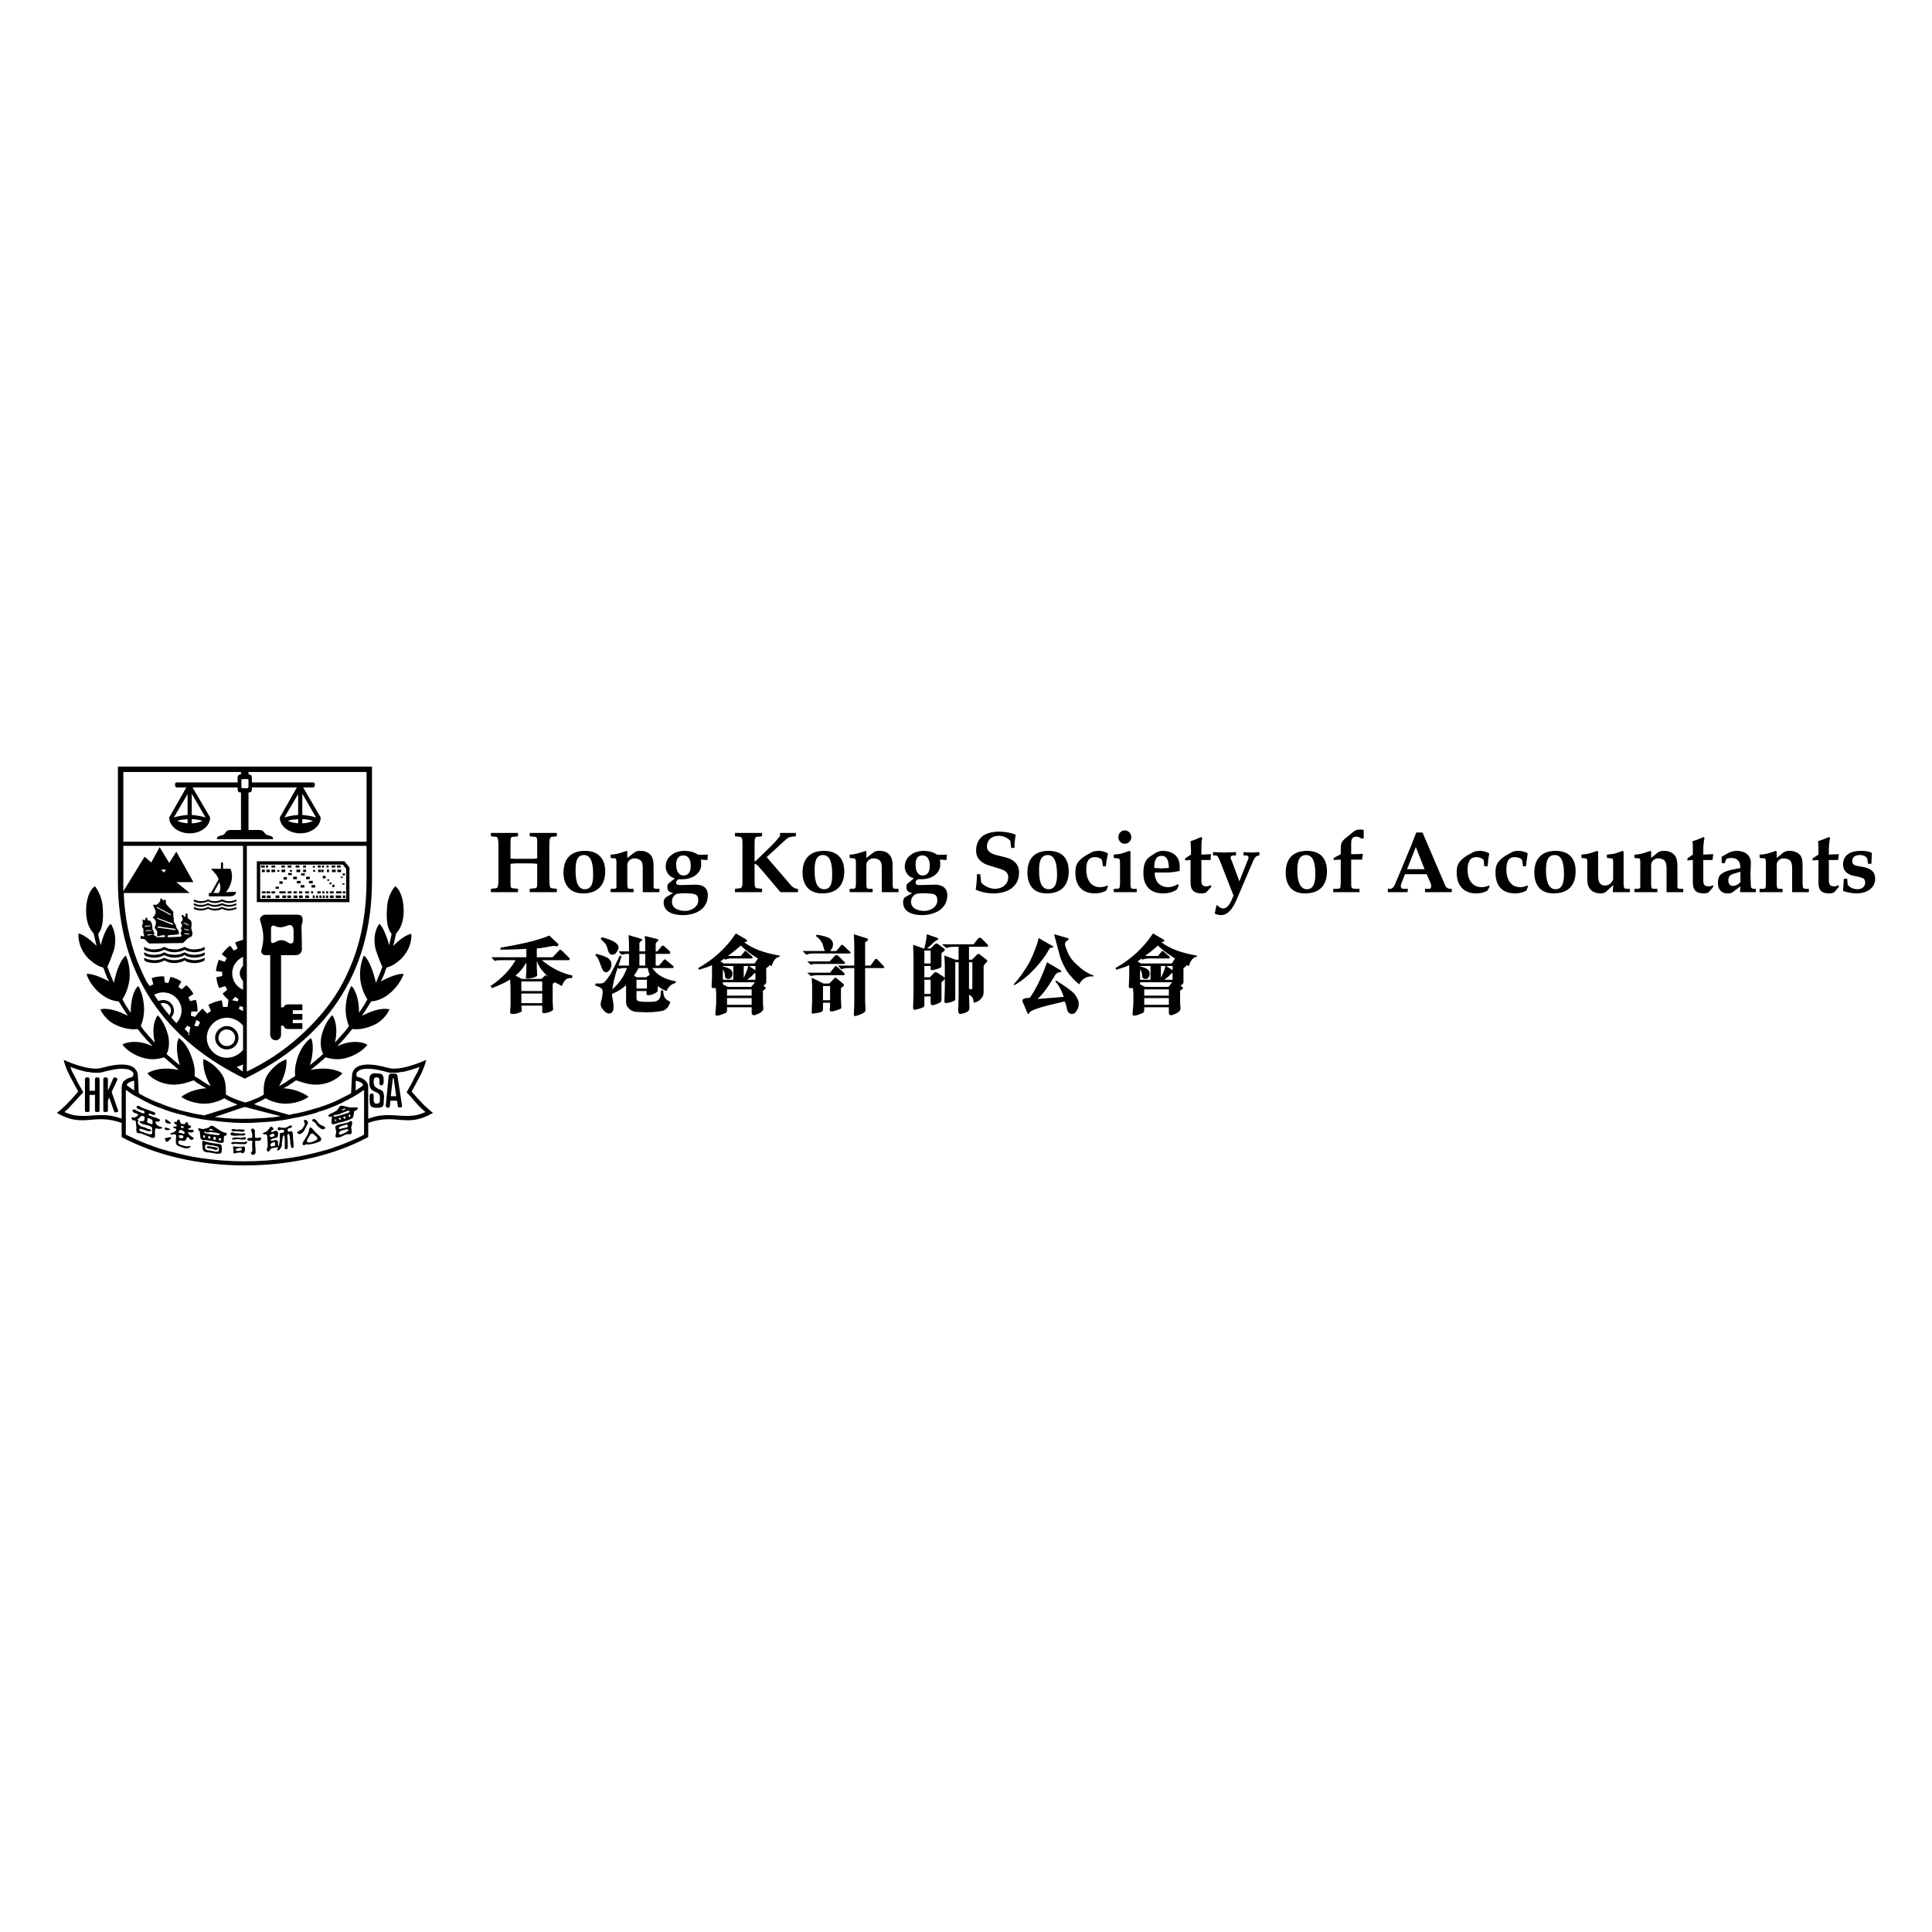 <?xml version="1.0" encoding="utf-8"?>
<!-- Generator: Adobe Illustrator 13.0.0, SVG Export Plug-In . SVG Version: 6.00 Build 14948)  -->
<!DOCTYPE svg PUBLIC "-//W3C//DTD SVG 1.0//EN" "http://www.w3.org/TR/2001/REC-SVG-20010904/DTD/svg10.dtd">
<svg version="1.0" id="Layer_1" xmlns="http://www.w3.org/2000/svg" xmlns:xlink="http://www.w3.org/1999/xlink" x="0px" y="0px"
	 width="192.756px" height="192.756px" viewBox="0 0 192.756 192.756" enable-background="new 0 0 192.756 192.756"
	 xml:space="preserve">
<g>
	<polygon fill-rule="evenodd" clip-rule="evenodd" fill="#FFFFFF" points="0,0 192.756,0 192.756,192.756 0,192.756 0,0 	"/>
	<path fill-rule="evenodd" clip-rule="evenodd" d="M50.933,84.265c0-0.333,0-0.583,0.042-0.666c0.042-0.083,0.125-0.125,0.375-0.125
		l0.333-0.042V83.1c-0.375,0-0.832,0-1.374,0c-0.5,0-0.999,0-1.332,0v0.333l0.333,0.042c0.208,0,0.292,0.042,0.333,0.125
		c0.042,0.083,0.083,0.333,0.083,0.666v3.539c0,0.375-0.042,0.625-0.083,0.708s-0.125,0.125-0.333,0.125l-0.333,0.042v0.333
		c0.333,0,0.833,0,1.332,0c0.542,0,0.999,0,1.374,0v-0.333l-0.333-0.042c-0.25,0-0.333-0.042-0.375-0.125s-0.042-0.333-0.042-0.708
		V86.18c0.125,0,0.291-0.042,0.708-0.042h1.249c0.417,0,0.583,0.042,0.708,0.042v1.624c0,0.375,0,0.625-0.041,0.708
		c-0.042,0.083-0.167,0.125-0.375,0.125l-0.333,0.042v0.333c0.375,0,0.833,0,1.374,0c0.5,0,0.999,0,1.332,0v-0.333l-0.333-0.042
		c-0.208,0-0.292-0.042-0.333-0.125s-0.083-0.333-0.083-0.708v-3.539c0-0.333,0.042-0.583,0.083-0.666
		c0.042-0.083,0.125-0.125,0.333-0.125l0.333-0.042V83.1c-0.333,0-0.833,0-1.332,0c-0.541,0-0.999,0-1.374,0v0.333l0.333,0.042
		c0.208,0,0.333,0.042,0.375,0.125c0.041,0.083,0.041,0.333,0.041,0.666v1.374c-0.125,0.042-0.291,0.042-0.708,0.042H51.64
		c-0.417,0-0.583,0-0.708-0.042V84.265L50.933,84.265z"/>
	<path fill-rule="evenodd" clip-rule="evenodd" d="M58.342,84.889c-1.374,0-2.123,0.791-2.123,2.165
		c0,1.207,0.625,2.082,1.957,2.082c1.415,0,2.206-0.791,2.206-2.207C60.381,85.639,59.674,84.889,58.342,84.889L58.342,84.889
		L58.342,84.889z M58.342,88.719c-0.874,0-0.916-1.249-0.916-1.873s0.042-1.54,0.833-1.54c0.916,0,0.916,1.374,0.916,1.998
		C59.174,87.845,59.132,88.719,58.342,88.719L58.342,88.719L58.342,88.719z"/>
	<path fill-rule="evenodd" clip-rule="evenodd" d="M61.505,88.136c0,0.208,0,0.292,0,0.416c-0.041,0.083-0.125,0.125-0.291,0.125
		h-0.292v0.333c0.375,0,0.708,0,1.124,0c0.416,0,0.791,0,1.166,0v-0.333h-0.333c-0.167,0-0.25-0.042-0.25-0.125
		c-0.042-0.125-0.042-0.208-0.042-0.416v-1.873c0-0.292,0.333-0.625,0.666-0.625s0.5,0.083,0.666,0.208
		c0.167,0.167,0.208,0.375,0.208,0.791v2.373c0.25,0,0.5,0,0.833,0c0.25,0,0.5,0,0.833,0v-0.333h-0.292
		c-0.167,0-0.25-0.042-0.292-0.125c0-0.125,0-0.208,0-0.416v-1.624c0-0.5-0.041-0.957-0.333-1.249
		c-0.25-0.25-0.583-0.375-0.958-0.375c-0.167,0-0.416,0-0.625,0.167l-0.708,0.541v-0.624l-0.042-0.083
		c-0.541,0.167-1.041,0.375-1.624,0.375v0.333l0.375,0.042c0.208,0,0.208,0.083,0.208,0.583V88.136L61.505,88.136z"/>
	<path fill-rule="evenodd" clip-rule="evenodd" d="M70.579,85.805l0.042-0.541c-0.333,0-0.666,0.042-0.999,0
		c-0.333-0.25-0.874-0.375-1.332-0.375S67.333,85.014,67,85.306c-0.375,0.25-0.583,0.666-0.583,1.166
		c0,0.541,0.375,1.041,0.916,1.166l-0.624,0.5c-0.125,0.083-0.125,0.25-0.125,0.416c0,0.333,0.25,0.5,0.583,0.541l-0.708,0.417
		c-0.167,0.125-0.25,0.333-0.25,0.5c0,1.041,1.082,1.291,1.915,1.291c1.249,0,2.498-0.583,2.498-1.999
		c0-0.624-0.375-1.041-1.208-1.041c-0.375,0-0.957,0.042-1.54,0.042c-0.292,0-0.416-0.083-0.416-0.25s0.125-0.25,0.25-0.333
		c0.125,0,0.292,0,0.417,0c0.833,0,1.832-0.5,1.832-1.457c0-0.125,0-0.333-0.042-0.5L70.579,85.805L70.579,85.805z M68.165,85.347
		c0.625,0,0.749,0.583,0.749,1.041c0,0.5-0.166,0.958-0.708,0.958c-0.583,0-0.749-0.625-0.749-1.082
		C67.458,85.805,67.624,85.347,68.165,85.347L68.165,85.347L68.165,85.347z M68.373,90.883c-0.583,0-1.332-0.208-1.332-0.916
		c0-0.417,0.25-0.708,0.5-0.791c0.291-0.042,0.791-0.083,1.165-0.042c0.667,0.042,0.958,0.083,0.958,0.708
		C69.664,90.509,68.914,90.883,68.373,90.883L68.373,90.883L68.373,90.883z"/>
	<path fill-rule="evenodd" clip-rule="evenodd" d="M74.076,87.803c0,0.375,0,0.625-0.083,0.708
		c-0.042,0.083-0.125,0.125-0.333,0.125l-0.333,0.042v0.333c0.375,0,0.833,0,1.374,0c0.5,0,0.958,0,1.332,0v-0.333l-0.333-0.042
		c-0.208,0-0.333-0.042-0.333-0.125c-0.083-0.083-0.083-0.333-0.083-0.708v-1.54c0-0.042,0.042-0.083,0.083-0.083
		c0.167,0.083,0.458,0.417,0.666,0.666l1.832,2.165c0.291,0,0.583,0,0.874,0s0.583,0,0.874,0v-0.333
		c-0.375,0-0.625-0.25-0.791-0.458l-2.331-2.706l1.956-1.79c0.25-0.25,0.583-0.25,0.958-0.292V83.1c-0.292,0-0.541,0-0.791,0
		c-0.291,0-0.541,0-0.791,0v0.208c0,0.083-0.042,0.208-0.167,0.292c-0.166,0.25-0.458,0.541-0.666,0.749l-1.624,1.582
		c-0.042,0-0.083,0-0.083-0.042v-1.624c0-0.333,0-0.583,0.083-0.666c0-0.083,0.125-0.125,0.333-0.125l0.333-0.042V83.1
		c-0.375,0-0.833,0-1.332,0c-0.541,0-0.999,0-1.374,0v0.333l0.333,0.042c0.208,0,0.291,0.042,0.333,0.125
		c0.083,0.083,0.083,0.333,0.083,0.666V87.803L74.076,87.803z"/>
	<path fill-rule="evenodd" clip-rule="evenodd" d="M82.192,84.889c-1.374,0-2.123,0.791-2.123,2.165
		c0,1.207,0.625,2.082,1.957,2.082c1.457,0,2.206-0.791,2.206-2.207C84.232,85.639,83.524,84.889,82.192,84.889L82.192,84.889
		L82.192,84.889z M82.234,88.719c-0.916,0-0.958-1.249-0.958-1.873s0.042-1.54,0.833-1.54c0.916,0,0.916,1.374,0.916,1.998
		C83.025,87.845,82.983,88.719,82.234,88.719L82.234,88.719L82.234,88.719z"/>
	<path fill-rule="evenodd" clip-rule="evenodd" d="M85.398,88.136c0,0.208-0.042,0.292-0.042,0.416
		c-0.042,0.083-0.125,0.125-0.292,0.125h-0.291v0.333c0.375,0,0.749,0,1.124,0c0.416,0,0.791,0,1.166,0v-0.333h-0.292
		c-0.208,0-0.292-0.042-0.292-0.125c-0.042-0.125-0.042-0.208-0.042-0.416v-1.873c0-0.292,0.333-0.625,0.666-0.625
		s0.5,0.083,0.666,0.208c0.166,0.167,0.208,0.375,0.208,0.791v2.373c0.25,0,0.5,0,0.833,0c0.25,0,0.541,0,0.833,0v-0.333h-0.292
		c-0.167,0-0.25-0.042-0.25-0.125c-0.042-0.125-0.042-0.208-0.042-0.416v-1.624c0-0.5-0.042-0.957-0.333-1.249
		c-0.208-0.25-0.583-0.375-0.916-0.375c-0.208,0-0.458,0-0.666,0.167l-0.708,0.541v-0.624l-0.042-0.083
		c-0.541,0.167-1.041,0.375-1.623,0.375v0.333l0.375,0.042c0.208,0,0.25,0.083,0.25,0.583V88.136L85.398,88.136z"/>
	<path fill-rule="evenodd" clip-rule="evenodd" d="M94.43,85.805l0.042-0.541c-0.333,0-0.667,0.042-1,0
		c-0.333-0.25-0.832-0.375-1.29-0.375c-0.5,0-0.958,0.125-1.332,0.417c-0.333,0.25-0.583,0.666-0.583,1.166
		c0,0.541,0.375,1.041,0.916,1.166l-0.625,0.5c-0.125,0.083-0.125,0.25-0.125,0.416c0,0.333,0.25,0.5,0.583,0.541L90.31,89.51
		c-0.167,0.125-0.208,0.333-0.208,0.5c0,1.041,1.041,1.291,1.874,1.291c1.249,0,2.539-0.583,2.539-1.999
		c0-0.624-0.416-1.041-1.249-1.041c-0.375,0-0.957,0.042-1.54,0.042c-0.292,0-0.375-0.083-0.375-0.25s0.083-0.25,0.25-0.333
		c0.083,0,0.25,0,0.375,0c0.874,0,1.831-0.5,1.831-1.457c0-0.125,0-0.333-0.042-0.5L94.43,85.805L94.43,85.805z M92.016,85.347
		c0.625,0,0.749,0.583,0.749,1.041c0,0.5-0.167,0.958-0.708,0.958c-0.583,0-0.708-0.625-0.708-1.082
		C91.35,85.805,91.475,85.347,92.016,85.347L92.016,85.347L92.016,85.347z M92.224,90.883c-0.583,0-1.332-0.208-1.332-0.916
		c0-0.417,0.292-0.708,0.541-0.791c0.25-0.042,0.75-0.083,1.124-0.042c0.666,0.042,0.958,0.083,0.958,0.708
		C93.515,90.509,92.807,90.883,92.224,90.883L92.224,90.883L92.224,90.883z"/>
	<path fill-rule="evenodd" clip-rule="evenodd" d="M97.469,87.22c0,0.5-0.042,0.999-0.125,1.54c0.541,0.25,1.166,0.375,1.79,0.375
		c1.332,0,2.539-0.625,2.539-2.082c0-0.791-0.499-1.29-1.29-1.498l-0.999-0.25c-0.625-0.167-0.916-0.458-0.916-0.833
		c0-0.583,0.375-1.082,1.207-1.082c0.416,0,0.874,0.208,1.124,0.499l0.083,0.708h0.333c0-0.458,0.042-0.958,0.125-1.249
		l-0.041-0.083c-0.5-0.208-1.083-0.292-1.624-0.292c-1.248,0-2.289,0.5-2.289,1.915c0,0.75,0.541,1.249,1.29,1.457l1.207,0.375
		c0.5,0.167,0.708,0.417,0.708,0.791c0,0.749-0.624,1.166-1.332,1.166c-0.458,0-1.166-0.292-1.374-0.666l-0.083-0.791H97.469
		L97.469,87.22z"/>
	<path fill-rule="evenodd" clip-rule="evenodd" d="M104.628,84.889c-1.415,0-2.122,0.791-2.122,2.165
		c0,1.207,0.582,2.082,1.914,2.082c1.457,0,2.206-0.791,2.206-2.207C106.626,85.639,105.96,84.889,104.628,84.889L104.628,84.889
		L104.628,84.889z M104.628,88.719c-0.915,0-0.957-1.249-0.957-1.873s0.042-1.54,0.874-1.54c0.874,0,0.916,1.374,0.916,1.998
		C105.461,87.845,105.378,88.719,104.628,88.719L104.628,88.719L104.628,88.719z"/>
	<path fill-rule="evenodd" clip-rule="evenodd" d="M110.331,86.429c0.041-0.458,0.125-0.874,0.208-1.249l-0.083-0.083
		c-0.292-0.125-0.542-0.208-0.791-0.208c-0.375,0-0.625,0.042-0.874,0.208l-0.458,0.25c-0.999,0.625-1.041,1.124-1.041,1.749
		c0,1.165,0.583,2.04,1.957,2.04c0.374,0,0.791-0.083,1.123-0.292l0.167-0.416l-0.042-0.083c-0.291,0.125-0.499,0.167-0.749,0.167
		c-0.999,0-1.373-0.874-1.373-1.749c0-0.624,0.125-1.249,0.874-1.249c0.249,0,0.707,0.125,0.707,0.375l0.084,0.541H110.331
		L110.331,86.429z"/>
	<path fill-rule="evenodd" clip-rule="evenodd" d="M111.746,88.136c0,0.208-0.042,0.292-0.042,0.416
		c-0.041,0.083-0.124,0.125-0.291,0.125h-0.291v0.333c0.374,0,0.707,0,1.123,0c0.417,0,0.791,0,1.166,0v-0.333h-0.333
		c-0.166,0-0.25-0.042-0.25-0.125c-0.041-0.125-0.041-0.208-0.041-0.416v-3.164l-0.084-0.083l-0.624,0.208
		c-0.291,0.125-0.624,0.125-0.957,0.167v0.333l0.374,0.042c0.208,0,0.25,0.083,0.25,0.583V88.136L111.746,88.136z M112.204,82.85
		c-0.333,0-0.624,0.292-0.624,0.666s0.291,0.666,0.624,0.666c0.374,0,0.666-0.292,0.666-0.666S112.578,82.85,112.204,82.85
		L112.204,82.85L112.204,82.85z"/>
	<path fill-rule="evenodd" clip-rule="evenodd" d="M116.325,87.054c0.374,0,0.915-0.042,1.373-0.167v-0.458
		c0-0.999-0.708-1.54-1.706-1.54c-0.25,0-0.458,0.083-0.708,0.208l-0.375,0.25c-0.749,0.417-0.832,1.082-0.832,1.79
		c0,1.249,0.708,1.998,1.956,1.998c0.5,0,0.874-0.083,1.374-0.375l0.208-0.416l-0.125-0.125c-0.25,0.167-0.624,0.292-0.916,0.292
		c-0.915,0-1.373-0.625-1.373-1.457H116.325L116.325,87.054z M115.908,85.389c0.625,0,0.708,0.708,0.708,1.208
		c-0.25,0-0.499,0.041-0.749,0.041s-0.5-0.041-0.708-0.041C115.159,85.764,115.367,85.389,115.908,85.389L115.908,85.389
		L115.908,85.389z"/>
	<path fill-rule="evenodd" clip-rule="evenodd" d="M118.781,88.053c0,0.75,0.332,1.083,1.123,1.083c0.25,0,0.458-0.083,0.5-0.167
		l0.458-0.5l-0.084-0.167c-0.124,0.083-0.208,0.125-0.416,0.125c-0.374,0-0.499-0.125-0.499-0.583v-2.04h0.915l0.042-0.583
		l-0.957,0.042v-0.5c0-0.375,0-0.833,0.083-1.166l-0.125-0.083c-0.25,0.125-0.666,0.292-1.04,0.417c0,0.292,0.041,0.541,0.041,0.791
		v0.541l-0.583,0.375v0.208l0.542-0.042V88.053L118.781,88.053z"/>
	<path fill-rule="evenodd" clip-rule="evenodd" d="M122.943,86.013c-0.084-0.208-0.167-0.333-0.167-0.458
		c0-0.125,0.125-0.208,0.25-0.208h0.291v-0.333c-0.374,0-0.749,0.042-1.165,0.042c-0.375,0-0.749-0.042-1.124-0.042v0.333h0.291
		c0.125,0,0.25,0.167,0.375,0.5l1.374,3.497l-0.209,0.5c-0.166,0.375-0.457,0.791-0.79,0.791c-0.25,0-0.458-0.125-0.625-0.333
		l-0.083,0.042l-0.167,0.791c0.209,0.125,0.417,0.167,0.625,0.167c0.916,0,1.374-1.166,1.54-1.499l1.707-3.996
		c0.124-0.25,0.249-0.375,0.374-0.417l0.208-0.042v-0.333c-0.249,0-0.541,0.042-0.79,0.042c-0.292,0-0.542-0.042-0.791-0.042v0.333
		h0.249c0.125,0,0.25,0.083,0.25,0.167c0,0.042,0,0.125-0.041,0.208l-0.875,2.207L122.943,86.013L122.943,86.013z"/>
	<path fill-rule="evenodd" clip-rule="evenodd" d="M130.395,84.889c-1.374,0-2.123,0.791-2.123,2.165
		c0,1.207,0.582,2.082,1.914,2.082c1.457,0,2.206-0.791,2.206-2.207C132.392,85.639,131.726,84.889,130.395,84.889L130.395,84.889
		L130.395,84.889z M130.395,88.719c-0.875,0-0.958-1.249-0.958-1.873s0.042-1.54,0.874-1.54c0.916,0,0.916,1.374,0.916,1.998
		C131.227,87.845,131.144,88.719,130.395,88.719L130.395,88.719L130.395,88.719z"/>
	<path fill-rule="evenodd" clip-rule="evenodd" d="M136.055,82.808c-0.125-0.042-0.25-0.042-0.374-0.042
		c-0.209,0-0.417,0-0.791,0.333l-0.666,0.541c-0.416,0.375-0.458,0.5-0.458,1.207v0.375c-0.208,0.125-0.458,0.25-0.708,0.375v0.208
		l0.708-0.042v2.373c0,0.208-0.042,0.292-0.042,0.416c-0.041,0.083-0.166,0.125-0.333,0.125h-0.374v0.333c0.499,0,0.874,0,1.248,0
		c0.417,0,0.791,0,1.374,0v-0.333h-0.375c-0.208,0-0.374-0.042-0.416-0.125c-0.041-0.125-0.041-0.208-0.041-0.416v-2.373h1.082
		l0.083-0.5l-0.042-0.083c-0.333,0.042-0.749,0.042-1.123,0.042v-0.916c0-0.458,0-0.833,0.541-0.833
		c0.208,0,0.374,0.125,0.541,0.208l0.166-0.042V82.808L136.055,82.808z"/>
	<path fill-rule="evenodd" clip-rule="evenodd" d="M142.34,87.22l0.417,0.958c0.083,0.292,0,0.5-0.125,0.5h-0.458v0.333
		c0.541,0,0.999,0,1.332,0s0.749,0,1.332,0v-0.333h-0.208c-0.25-0.042-0.375-0.167-0.458-0.375l-2.248-5.245H141.3l-0.5,1.291
		l-1.581,3.788c-0.084,0.25-0.25,0.5-0.458,0.541h-0.292v0.333c0.416,0,0.75,0,0.999,0c0.25,0,0.541,0,0.958,0l0.041-0.333h-0.458
		c-0.166,0-0.333-0.167-0.208-0.5l0.375-0.958H142.34L142.34,87.22z M141.258,84.515l0.874,2.206h-1.748L141.258,84.515
		L141.258,84.515z"/>
	<path fill-rule="evenodd" clip-rule="evenodd" d="M148.417,86.429c0.042-0.458,0.084-0.874,0.167-1.249l-0.083-0.083
		c-0.292-0.125-0.542-0.208-0.791-0.208c-0.333,0-0.625,0.042-0.874,0.208l-0.458,0.25c-0.999,0.625-1.041,1.124-1.041,1.749
		c0,1.165,0.625,2.04,1.957,2.04c0.416,0,0.791-0.083,1.123-0.292l0.209-0.416l-0.084-0.083c-0.249,0.125-0.499,0.167-0.707,0.167
		c-1.041,0-1.415-0.874-1.415-1.749c0-0.624,0.166-1.249,0.874-1.249c0.249,0,0.707,0.125,0.749,0.375l0.042,0.541H148.417
		L148.417,86.429z"/>
	<path fill-rule="evenodd" clip-rule="evenodd" d="M152.247,86.429c0.042-0.458,0.125-0.874,0.166-1.249l-0.041-0.083
		c-0.333-0.125-0.583-0.208-0.833-0.208c-0.333,0-0.582,0.042-0.832,0.208l-0.458,0.25c-0.999,0.625-1.041,1.124-1.041,1.749
		c0,1.165,0.583,2.04,1.957,2.04c0.374,0,0.79-0.083,1.124-0.292l0.166-0.416l-0.083-0.083c-0.25,0.125-0.458,0.167-0.708,0.167
		c-0.999,0-1.374-0.874-1.374-1.749c0-0.624,0.125-1.249,0.833-1.249c0.291,0,0.749,0.125,0.749,0.375l0.083,0.541H152.247
		L152.247,86.429z"/>
	<path fill-rule="evenodd" clip-rule="evenodd" d="M155.202,84.889c-1.373,0-2.123,0.791-2.123,2.165
		c0,1.207,0.583,2.082,1.915,2.082c1.457,0,2.206-0.791,2.206-2.207C157.2,85.639,156.534,84.889,155.202,84.889L155.202,84.889
		L155.202,84.889z M155.202,88.719c-0.874,0-0.957-1.249-0.957-1.873s0.041-1.54,0.874-1.54c0.916,0,0.916,1.374,0.916,1.998
		C156.035,87.845,155.951,88.719,155.202,88.719L155.202,88.719L155.202,88.719z"/>
	<path fill-rule="evenodd" clip-rule="evenodd" d="M158.366,87.761c0,0.833,0.416,1.374,1.373,1.374
		c0.208,0,0.416-0.083,0.541-0.208l0.666-0.625l-0.042,0.708c0.334,0,0.583,0,0.75,0c0.249,0,0.582,0,0.957,0v-0.333h-0.291
		c-0.167,0-0.25-0.042-0.292-0.125c0-0.125-0.041-0.208-0.041-0.416v-3.164l-0.084-0.083l-0.582,0.208
		c-0.333,0.125-0.666,0.125-0.999,0.167v0.333l0.416,0.042c0.208,0,0.208,0.083,0.208,0.583v1.374c0,0.083,0,0.208-0.083,0.333
		c-0.167,0.25-0.416,0.416-0.708,0.416c-0.666,0-0.707-0.541-0.707-1.124v-2.248l-0.084-0.083l-0.624,0.208
		c-0.333,0.125-0.666,0.125-0.957,0.167v0.333l0.374,0.042c0.209,0,0.209,0.083,0.209,0.583V87.761L158.366,87.761z"/>
	<path fill-rule="evenodd" clip-rule="evenodd" d="M163.652,88.136c0,0.208,0,0.292,0,0.416c-0.042,0.083-0.125,0.125-0.292,0.125
		h-0.291v0.333c0.375,0,0.707,0,1.082,0c0.458,0,0.833,0,1.207,0v-0.333h-0.333c-0.166,0-0.25-0.042-0.25-0.125
		c-0.041-0.125-0.041-0.208-0.041-0.416v-1.873c0-0.292,0.333-0.625,0.666-0.625s0.499,0.083,0.666,0.208
		c0.125,0.167,0.208,0.375,0.208,0.791v2.373c0.25,0,0.499,0,0.791,0c0.291,0,0.541,0,0.874,0v-0.333h-0.291
		c-0.167,0-0.25-0.042-0.292-0.125c0-0.125,0-0.208,0-0.416v-1.624c0-0.5-0.041-0.957-0.333-1.249
		c-0.25-0.25-0.624-0.375-0.957-0.375c-0.167,0-0.416,0-0.666,0.167l-0.666,0.541v-0.624l-0.042-0.083
		c-0.541,0.167-1.04,0.375-1.623,0.375v0.333l0.375,0.042c0.208,0,0.208,0.083,0.208,0.583V88.136L163.652,88.136z"/>
	<path fill-rule="evenodd" clip-rule="evenodd" d="M168.896,88.053c0,0.75,0.333,1.083,1.082,1.083c0.292,0,0.5-0.083,0.542-0.167
		l0.416-0.5l-0.042-0.167c-0.125,0.083-0.208,0.125-0.416,0.125c-0.375,0-0.541-0.125-0.541-0.583v-2.04h0.915l0.084-0.583
		l-0.999,0.042v-0.5c0-0.375,0.041-0.833,0.125-1.166l-0.125-0.083c-0.25,0.125-0.666,0.292-1.082,0.417
		c0.041,0.292,0.041,0.541,0.041,0.791v0.541l-0.541,0.375v0.208l0.541-0.042V88.053L168.896,88.053z"/>
	<path fill-rule="evenodd" clip-rule="evenodd" d="M172.852,86.762c-0.375,0.083-0.75,0.167-1.083,0.417
		c-0.291,0.167-0.374,0.583-0.374,0.916c0,0.583,0.291,1.041,0.957,1.041c0.166,0,0.333,0,0.458-0.083l0.832-0.624l-0.041,0.541
		l0.041,0.042c0.292,0,0.542,0,0.791,0c0.25,0,0.458,0,0.749,0v-0.333h-0.249c-0.208-0.042-0.25-0.125-0.25-0.375
		c0-0.333-0.042-0.707-0.042-1.082c0-0.333,0.042-0.708,0.042-1.041c0.042-0.916-0.666-1.291-1.415-1.291
		c-0.292,0-0.666,0.083-1.041,0.333l-0.458,0.25v0.625l0.292,0.042l0.166-0.417c0.042-0.083,0.333-0.125,0.5-0.125
		c0.666,0,0.915,0.417,0.915,1L172.852,86.762L172.852,86.762z M173.642,88.011c-0.125,0.167-0.457,0.375-0.749,0.375
		c-0.25,0-0.458-0.167-0.458-0.541c0-0.541,0.333-0.625,0.791-0.749l0.416-0.125V88.011L173.642,88.011z"/>
	<path fill-rule="evenodd" clip-rule="evenodd" d="M176.181,88.136c0,0.208,0,0.292-0.041,0.416c0,0.083-0.083,0.125-0.25,0.125
		h-0.333v0.333c0.375,0,0.749,0,1.124,0c0.458,0,0.832,0,1.165,0v-0.333h-0.291c-0.166,0-0.25-0.042-0.25-0.125
		c-0.041-0.125-0.041-0.208-0.041-0.416v-1.873c0-0.292,0.291-0.625,0.666-0.625c0.291,0,0.499,0.083,0.666,0.208
		c0.125,0.167,0.208,0.375,0.208,0.791v2.373c0.249,0,0.499,0,0.79,0c0.292,0,0.542,0,0.875,0v-0.333h-0.292
		c-0.166,0-0.25-0.042-0.291-0.125c0-0.125-0.042-0.208-0.042-0.416v-1.624c0-0.5,0-0.957-0.291-1.249
		c-0.25-0.25-0.624-0.375-0.957-0.375c-0.167,0-0.417,0-0.666,0.167l-0.666,0.541v-0.624l-0.084-0.083
		c-0.499,0.167-0.999,0.375-1.623,0.375v0.333l0.416,0.042c0.208,0,0.208,0.083,0.208,0.583V88.136L176.181,88.136z"/>
	<path fill-rule="evenodd" clip-rule="evenodd" d="M181.426,88.053c0,0.75,0.291,1.083,1.082,1.083c0.291,0,0.5-0.083,0.541-0.167
		l0.417-0.5l-0.042-0.167c-0.125,0.083-0.25,0.125-0.416,0.125c-0.375,0-0.541-0.125-0.541-0.583v-2.04h0.915l0.084-0.583
		l-0.999,0.042v-0.5c0-0.375,0.041-0.833,0.124-1.166l-0.124-0.083c-0.292,0.125-0.708,0.292-1.083,0.417
		c0.042,0.292,0.042,0.541,0.042,0.791v0.541l-0.583,0.375v0.208l0.583-0.042V88.053L181.426,88.053z"/>
	<path fill-rule="evenodd" clip-rule="evenodd" d="M186.712,86.18l0.042-1.083c-0.292-0.166-0.666-0.208-1.083-0.208
		c-0.998,0-1.789,0.375-1.789,1.374c0,0.541,0.333,0.916,0.916,1.082l0.749,0.167c0.333,0.083,0.541,0.167,0.541,0.541
		c0,0.417-0.333,0.666-0.749,0.666c-0.375,0-0.75-0.125-0.999-0.458l-0.042-0.583h-0.333l-0.083,1.207
		c0.458,0.167,0.916,0.25,1.373,0.25c0.875,0,1.832-0.458,1.832-1.457c0-0.708-0.416-0.999-1.124-1.166l-0.708-0.125
		c-0.333-0.083-0.457-0.208-0.457-0.5c0-0.375,0.291-0.583,0.79-0.583c0.292,0,0.666,0.167,0.708,0.375l0.083,0.5H186.712
		L186.712,86.18z"/>
	<path fill-rule="evenodd" clip-rule="evenodd" d="M55.22,98.084c0.083-0.041,0.125-0.041,0.125-0.082
		c0.333,0.166,0.583,0.291,0.708,0.373c0.125-0.332,0.292-0.541,0.416-0.666c0.125-0.082,0.25-0.125,0.458-0.125
		c0.042,0,0.083,0,0.125,0l0.083-0.248c-1.166-0.25-2.165-0.792-3.08-1.541h2.622c0.125,0,0.167-0.042,0.167-0.125
		c0-0.042-0.042-0.083-0.083-0.125l-0.749-0.749c-0.042,0-0.083-0.042-0.125-0.042c-0.042,0-0.083,0.042-0.125,0.083l-0.624,0.666
		h-1.582v-0.874c0.167,0,0.5-0.042,0.916-0.125c0.416-0.083,0.666-0.125,0.833-0.125c0.042,0,0.125,0,0.167,0.042
		c0.042,0,0.125,0,0.167-0.042c0.042-0.042,0.083-0.083,0.083-0.125s-0.042-0.083-0.042-0.083l-0.874-0.832
		c-0.958,0.416-2.581,0.832-4.87,1.207v0.208c0.666,0,1.54-0.042,2.581-0.083v0.833h-3.496l0.333,0.375
		c0.125-0.083,0.458-0.083,0.875-0.083h1.207c-0.541,0.958-1.374,1.832-2.498,2.58l0.167,0.209c0.916-0.375,1.54-0.666,1.79-0.875
		l0.042,0.875v1.664l-0.042,0.75c0,0.125,0.083,0.166,0.333,0.166c0.167,0,0.333-0.041,0.542-0.125
		c0.208-0.041,0.291-0.125,0.291-0.207l-0.042-0.5h2.081v0.625c0,0.082,0.042,0.125,0.208,0.125s0.333-0.043,0.541-0.125
		c0.208-0.084,0.333-0.168,0.333-0.25l-0.042-0.75V98.25C55.137,98.209,55.178,98.125,55.22,98.084L55.22,98.084L55.22,98.084z
		 M51.432,97.336c0.458-0.375,0.791-0.792,1.041-1.25h0.042v0.541l-0.042,0.957c-0.042,0.043,0.042,0.043,0.167,0.043
		c0.167,0,0.375-0.043,0.583-0.084c0.25-0.084,0.374-0.166,0.374-0.25l-0.041-0.749v-0.667l0,0c0.208,0.583,0.583,1.083,1.082,1.499
		v0.041c-0.083-0.082-0.167-0.125-0.208-0.125c-0.042,0-0.042,0.043-0.042,0.043l-0.375,0.332h-1.957L51.432,97.336L51.432,97.336z
		 M52.015,97.918h2.081v0.957h-2.081V97.918L52.015,97.918z M52.015,99.125h2.081v0.957h-2.081V99.125L52.015,99.125z"/>
	<path fill-rule="evenodd" clip-rule="evenodd" d="M62.005,95.42l-0.167-0.083c-0.333,0.708-0.625,1.291-0.916,1.831
		c-0.333,0.5-0.541,0.791-0.708,0.875c-0.125,0.082-0.292,0.082-0.458,0.082c-0.125,0-0.25,0-0.333,0l-0.042,0.209
		c0.333,0.084,0.541,0.209,0.625,0.291c0.083,0.084,0.125,0.209,0.125,0.375c0,0.125-0.042,0.332-0.083,0.625
		c-0.083,0.291-0.125,0.457-0.125,0.541c0,0.207,0.083,0.416,0.292,0.623c0.167,0.209,0.375,0.334,0.541,0.334
		c0.292,0,0.458-0.209,0.458-0.666c0-0.25-0.042-0.5-0.083-0.75c-0.042-0.25-0.083-0.416-0.083-0.541
		c0.541-0.207,0.999-0.498,1.415-0.873v1.748c0,0.166,0.083,0.375,0.25,0.541c0.167,0.207,0.416,0.332,0.749,0.375
		c0.333,0,0.666,0.041,0.999,0.041c0.791,0,1.374-0.084,1.707-0.166c0.333-0.125,0.583-0.416,0.708-0.875
		c-0.333-0.166-0.542-0.332-0.583-0.5c-0.083-0.166-0.125-0.373-0.125-0.623l-0.208-0.043c0,0.084-0.042,0.209-0.042,0.459
		c-0.042,0.207-0.083,0.375-0.167,0.457c-0.083,0.084-0.208,0.168-0.375,0.209c-0.208,0.041-0.5,0.041-0.875,0.041
		c-0.458,0-0.708-0.041-0.833-0.082c-0.125-0.043-0.166-0.168-0.166-0.334v-0.666h0.999v0.291c0,0.084,0.083,0.125,0.208,0.125
		c0.167,0,0.333-0.041,0.583-0.166c0.208-0.084,0.333-0.209,0.333-0.291v-0.459c0.208,0.168,0.5,0.375,0.874,0.5
		c0.208-0.457,0.5-0.707,0.874-0.791l0.083-0.166c-1.124-0.209-1.915-0.625-2.373-1.332h1.998c0.083,0,0.125-0.042,0.125-0.125
		c0,0,0-0.042-0.042-0.083l-0.708-0.583c-0.042-0.042-0.083-0.083-0.125-0.083c-0.042,0-0.083,0.042-0.125,0.083l-0.458,0.542
		h-0.333V95.17h1.249c0.125,0,0.208-0.042,0.208-0.125c0-0.042,0-0.083-0.042-0.125l-0.541-0.5
		c-0.083-0.042-0.125-0.083-0.167-0.083S66.042,94.38,66,94.421l-0.416,0.5h-0.167v-0.75c0-0.042,0.042-0.125,0.125-0.208
		c0.125-0.083,0.166-0.125,0.166-0.167s-0.083-0.083-0.208-0.125l-1.165-0.292l0.042,0.708v0.833h-0.583v-0.833
		c0-0.042,0.042-0.083,0.125-0.167c0.125-0.083,0.167-0.125,0.167-0.167s-0.083-0.083-0.25-0.125l-1.124-0.333l0.042,0.791v0.833
		h-1.041l0.292,0.333c0.208-0.042,0.416-0.083,0.583-0.083h0.167v1.166h-1.041L62.005,95.42L62.005,95.42z M63.794,95.17h0.583
		v1.166h-0.583V95.17L63.794,95.17z M62.213,96.586h0.333c-0.25,0.75-0.708,1.457-1.457,2.123c0.083-0.625,0.25-1.332,0.541-2.165
		l0.125,0.125C61.88,96.627,62.005,96.586,62.213,96.586L62.213,96.586L62.213,96.586z M63.253,97.336
		c0.042-0.043,0.208-0.292,0.458-0.75h0.916c0.042,0.25,0.125,0.5,0.208,0.666l-0.375,0.25h-0.957L63.253,97.336L63.253,97.336z
		 M63.503,97.752h1.041v0.873h-1.041V97.752L63.503,97.752z M60.256,94.005c0.167,0.125,0.292,0.375,0.375,0.708
		c0.083,0.375,0.25,0.541,0.458,0.541c0.167,0,0.333-0.083,0.416-0.25c0.125-0.167,0.208-0.333,0.208-0.458
		c0-0.416-0.541-0.749-1.665-1.041l-0.125,0.167L60.256,94.005L60.256,94.005z M59.882,96.169c0.167,0.417,0.25,0.666,0.333,0.708
		c0.083,0.083,0.125,0.125,0.25,0.125c0.125,0,0.25-0.083,0.375-0.25c0.125-0.167,0.166-0.375,0.166-0.541
		c0-0.208-0.083-0.375-0.25-0.542c-0.167-0.167-0.583-0.333-1.249-0.5l-0.125,0.125C59.59,95.462,59.757,95.753,59.882,96.169
		L59.882,96.169L59.882,96.169z"/>
	<path fill-rule="evenodd" clip-rule="evenodd" d="M76.407,98.584c0-0.041-0.083-0.125-0.25-0.25
		c0.208-0.125,0.291-0.209,0.291-0.332v-0.584v-0.832c0.208-0.125,0.292-0.208,0.292-0.25c0,0,0,0,0-0.042h0.042
		c0.041,0.042,0.083,0.042,0.208,0.083c0.167-0.541,0.416-0.875,0.791-0.916v-0.125c-1.54-0.25-2.747-0.708-3.538-1.332
		c0.042,0,0.083,0,0.167-0.042c0.083,0,0.125-0.042,0.125-0.083c0-0.042,0-0.083-0.042-0.125l-1.083-0.625
		c-0.957,1.457-2.206,2.581-3.746,3.455l0.083,0.167c0.541-0.167,0.957-0.292,1.29-0.458v1.165l-0.042,0.916
		c0,0.084,0,0.125,0.042,0.168c0.042,0.041,0.083,0.041,0.083,0.041c0.083,0,0.167,0,0.292,0l0.042,0.5v0.998l-0.083,1.082
		c0,0.125,0.042,0.168,0.167,0.168c0.125,0,0.292-0.043,0.5-0.125c0.208-0.084,0.333-0.125,0.417-0.168
		c0.042-0.082,0.083-0.125,0.083-0.25v-0.291h2.456v0.541c0,0.168,0.083,0.25,0.208,0.25s0.333-0.082,0.583-0.207
		c0.25-0.125,0.375-0.293,0.375-0.459l-0.042-0.541v-1.248l0.25-0.166C76.365,98.668,76.407,98.625,76.407,98.584L76.407,98.584
		L76.407,98.584z M71.87,95.92l0.417-0.292l0.042,0.125c0.208-0.083,0.417-0.125,0.708-0.125h1.957c0.083,0,0.083-0.042,0.083-0.083
		c0-0.042,0-0.083-0.042-0.125l-0.583-0.5c-0.041-0.042-0.041-0.042-0.083-0.042c-0.042,0-0.083,0-0.083,0.042l-0.375,0.458h-1.291
		l0,0c0.458-0.333,0.875-0.666,1.291-1.041c0.333,0.333,0.874,0.791,1.707,1.291l-0.333,0.5h-3.08L71.87,95.92L71.87,95.92z
		 M72.328,97.336c0,0.248,0.125,0.332,0.333,0.332c0.125,0,0.208-0.041,0.292-0.125c0.083-0.125,0.125-0.25,0.125-0.375
		c0-0.166-0.042-0.333-0.208-0.458c-0.167-0.125-0.416-0.208-0.75-0.291v-0.042h1.041v1.374h-1.041V96.71l0,0
		C72.245,96.919,72.328,97.086,72.328,97.336L72.328,97.336L72.328,97.336z M74.201,96.378h0.458
		c-0.167,0.583-0.333,0.958-0.458,1.165l0,0V96.378L74.201,96.378z M75.366,96.378v0.416l-0.583-0.375l0.042-0.042H75.366
		L75.366,96.378z M74.575,97.752v-0.043c0.208-0.125,0.458-0.332,0.708-0.623h0.083v0.666H74.575L74.575,97.752z M72.119,98.002
		h3.206l-0.375,0.457h-2.332l-0.5-0.25V98.002L72.119,98.002z M72.536,98.709h2.456v0.623h-2.456V98.709L72.536,98.709z
		 M74.992,100.248h-2.456v-0.666h2.456V100.248L74.992,100.248z"/>
	<path fill-rule="evenodd" clip-rule="evenodd" d="M83.941,96.71c0.208-0.083,0.416-0.125,0.666-0.125h0.625v3.537l-0.042,1.084
		c-0.042,0.082,0.042,0.166,0.125,0.166c0.125,0,0.292-0.084,0.541-0.166c0.25-0.125,0.375-0.168,0.417-0.25
		c0.042-0.043,0.083-0.125,0.083-0.209l-0.042-0.832v-3.33h1.79c0.083,0,0.125-0.042,0.125-0.083c0-0.042-0.042-0.083-0.042-0.083
		l-0.666-0.708c-0.042-0.042-0.083-0.042-0.125-0.042c-0.042,0-0.083,0.042-0.125,0.083l-0.417,0.583h-0.541v-2.331l0.208-0.125
		c0.042-0.042,0.083-0.083,0.083-0.125s-0.041-0.083-0.083-0.125l-1.332-0.416l0.042,0.916v2.207h-1.624L83.941,96.71L83.941,96.71z
		 M81.069,95.129h3.663c0.083,0,0.125,0,0.125-0.083c0-0.042,0-0.083-0.042-0.083l-0.708-0.666
		c-0.042-0.042-0.042-0.042-0.083-0.042c-0.042,0-0.083,0-0.125,0.083l-0.458,0.542h-0.625l0,0c0.167-0.167,0.292-0.375,0.292-0.666
		c0-0.25-0.125-0.458-0.375-0.625c-0.25-0.125-0.666-0.25-1.249-0.333l-0.083,0.125c0.333,0.25,0.583,0.541,0.708,0.916
		c0.083,0.375,0.167,0.583,0.208,0.583l0,0H80.07l0.375,0.375C80.652,95.17,80.861,95.129,81.069,95.129L81.069,95.129
		L81.069,95.129z M83.441,95.295c-0.042,0-0.083,0-0.125,0.042l-0.541,0.583h-2.248l0.375,0.333
		c0.167-0.083,0.416-0.083,0.625-0.083h2.664c0.083,0,0.125-0.042,0.125-0.125c0,0-0.042-0.042-0.083-0.083l-0.624-0.625
		C83.524,95.295,83.483,95.295,83.441,95.295L83.441,95.295L83.441,95.295z M83.4,96.378c-0.042,0-0.083,0.042-0.125,0.083
		l-0.458,0.583h-2.29l0.375,0.333c0.167-0.041,0.416-0.084,0.625-0.084h2.622c0.083,0,0.125-0.041,0.125-0.125
		c0,0-0.042-0.041-0.042-0.082l-0.749-0.667C83.441,96.419,83.4,96.378,83.4,96.378L83.4,96.378L83.4,96.378z M84.191,98.293
		c0-0.043,0-0.084-0.042-0.125l-0.708-0.584c-0.042-0.041-0.083-0.041-0.083-0.041c-0.042,0-0.083,0-0.125,0.084l-0.5,0.498h-0.583
		l-1.165-0.582l0.042,0.832v1.457l-0.042,1.125c-0.042,0.125,0,0.166,0.125,0.166c0.083,0,0.292-0.041,0.583-0.084
		c0.291-0.082,0.416-0.166,0.416-0.291v-0.375v-0.332h0.708v0.332l-0.042,0.375c0,0.125,0.083,0.166,0.208,0.166
		c0.083,0,0.25-0.041,0.5-0.125c0.208-0.082,0.375-0.125,0.417-0.166c0-0.041,0.042-0.082,0.042-0.125l-0.042-0.791v-1.123
		l0.25-0.209C84.191,98.375,84.191,98.334,84.191,98.293L84.191,98.293L84.191,98.293z M82.109,98.375h0.708v1.416h-0.708V98.375
		L82.109,98.375z"/>
	<path fill-rule="evenodd" clip-rule="evenodd" d="M98.427,96.003c0.041-0.042,0.083-0.083,0.083-0.125
		c0-0.041-0.042-0.083-0.083-0.125l-0.583-0.458c-0.084-0.083-0.167-0.125-0.208-0.125c-0.083,0-0.125,0.042-0.167,0.083l-0.5,0.5
		h-0.292v-1.291h1.79c0.083,0,0.125-0.042,0.125-0.083c0-0.042-0.042-0.083-0.042-0.125l-0.624-0.625
		c-0.042-0.042-0.125-0.083-0.167-0.083c-0.041,0-0.125,0.042-0.166,0.083l-0.458,0.583h-3.163l0.458,0.375
		c0.208-0.083,0.458-0.125,0.708-0.125h0.5v1.291h-0.292l-1.124-0.417l0.042,0.958v1.249l-0.749-0.499
		c-0.042-0.042-0.083-0.042-0.167-0.042c-0.042,0-0.125,0-0.167,0.084l-0.417,0.416h-0.541v-1.124h0.625v0.25
		c0,0.125,0.042,0.167,0.125,0.167c0.083,0,0.25-0.042,0.542-0.125c0.291-0.083,0.416-0.167,0.416-0.291v-0.583v-0.666
		c0-0.042,0.042-0.083,0.167-0.167c0.125-0.083,0.167-0.166,0.167-0.208c0-0.042,0-0.083-0.083-0.125l-0.625-0.458
		c-0.042-0.042-0.083-0.042-0.125-0.042c-0.042,0-0.125,0.042-0.167,0.083l-0.416,0.416h-0.333v-0.042
		c0.083-0.042,0.208-0.167,0.375-0.292c0.125-0.167,0.292-0.291,0.5-0.458c0.167-0.042,0.208-0.083,0.208-0.166
		c0-0.042,0-0.083-0.042-0.083l-1.083-0.375c-0.042,0.458-0.125,0.916-0.25,1.415h-0.083L91.1,94.255l0.042,1.124v3.663l-0.042,1.5
		c0,0.123,0.042,0.207,0.167,0.207c0.042,0,0.208-0.041,0.5-0.125c0.291-0.082,0.458-0.166,0.458-0.291v-0.916h0.625V100
		c0,0.207,0.042,0.291,0.167,0.291s0.292-0.043,0.541-0.168c0.25-0.082,0.375-0.166,0.375-0.332v-1.748
		c0-0.041,0.042-0.084,0.125-0.166c0.125-0.084,0.167-0.168,0.167-0.209h0.042v0.916l-0.042,1.291c0,0.125,0.042,0.207,0.167,0.207
		c0.083,0,0.208-0.041,0.416-0.082c0.25-0.084,0.375-0.125,0.417-0.168c0.083-0.041,0.083-0.125,0.083-0.207v-1.166v-2.456h0.333
		v3.413l-0.042,1.373c0,0.25,0.083,0.375,0.208,0.375c0.041,0,0.208-0.041,0.416-0.082c0.208-0.084,0.375-0.168,0.416-0.25
		c0.042-0.043,0.083-0.168,0.083-0.291l-0.042-1.291c0.292,0.125,0.458,0.375,0.458,0.791c0.292-0.041,0.541-0.166,0.708-0.375
		C98.052,99.5,98.135,99.25,98.135,99v-2.581C98.135,96.336,98.218,96.211,98.427,96.003L98.427,96.003L98.427,96.003z
		 M92.849,96.128h-0.625v-1.291h0.625V96.128L92.849,96.128z M96.678,96.003h0.333v2.54c0,0.125-0.042,0.166-0.167,0.166
		c-0.042,0-0.083-0.041-0.167-0.084V96.003L96.678,96.003z M92.224,99.166v-1.414h0.625v1.414H92.224L92.224,99.166z"/>
	<path fill-rule="evenodd" clip-rule="evenodd" d="M105.794,95.545c0.166,0.458,0.374,0.874,0.666,1.374
		c0.333,0.458,0.708,0.874,1.207,1.29c0.291-0.541,0.708-0.791,1.207-0.791c0.083,0,0.166,0,0.208,0l0.042-0.082
		c-0.583-0.209-1.124-0.542-1.582-1c-0.499-0.417-0.833-0.875-0.999-1.291c-0.208-0.458-0.291-0.75-0.291-0.833
		c0-0.167,0.083-0.292,0.291-0.417c0.042,0,0.083-0.042,0.083-0.083s-0.041-0.083-0.125-0.125l-1.332-0.375
		C105.461,94.338,105.669,95.087,105.794,95.545L105.794,95.545L105.794,95.545z M103.213,96.669
		c0.625-0.666,1.124-1.332,1.457-1.956c0.042-0.125,0.125-0.167,0.291-0.167c0.084,0,0.125-0.041,0.125-0.083
		c0-0.042-0.041-0.083-0.083-0.083l-1.374-0.791c-0.166,0.708-0.457,1.457-0.874,2.331c-0.458,0.833-0.999,1.623-1.623,2.289
		l0.083,0.084C101.923,97.877,102.589,97.336,103.213,96.669L103.213,96.669L103.213,96.669z M106.127,99.457l-2.581,0.209v-0.041
		c0.458-0.375,1.041-1.166,1.748-2.373c0.125-0.166,0.25-0.25,0.5-0.25c0.042,0,0.083-0.042,0.083-0.125
		c0-0.042,0-0.042-0.083-0.083l-1.332-0.791c-0.541,1.54-1.124,2.706-1.707,3.538c-0.041,0-0.166,0.041-0.416,0.041
		c-0.208,0.043-0.333,0.125-0.333,0.25c0,0.084,0.042,0.168,0.083,0.25l0.417,1c0,0.041,0.041,0.082,0.083,0.082
		s0.083-0.041,0.083-0.082c0.042-0.125,0.291-0.293,0.832-0.459c0.542-0.207,1.457-0.416,2.706-0.707
		c0.083,0.084,0.125,0.291,0.208,0.582c0.042,0.291,0.125,0.459,0.208,0.541c0.083,0.084,0.208,0.125,0.333,0.125
		c0.167,0,0.333-0.082,0.458-0.332c0.167-0.209,0.208-0.459,0.208-0.709c0-0.291-0.166-0.623-0.457-0.998
		c-0.334-0.334-0.916-0.75-1.79-1.291l-0.084,0.084C105.711,98.418,105.96,98.916,106.127,99.457L106.127,99.457L106.127,99.457z"/>
	<path fill-rule="evenodd" clip-rule="evenodd" d="M118.031,98.584c0-0.041-0.083-0.125-0.25-0.25
		c0.209-0.125,0.292-0.209,0.292-0.332v-0.584v-0.832c0.208-0.125,0.291-0.208,0.291-0.25c0,0,0,0,0-0.042h0.042
		c0.041,0.042,0.083,0.042,0.208,0.083c0.167-0.541,0.416-0.875,0.791-0.916v-0.125c-1.54-0.25-2.747-0.708-3.538-1.332
		c0.041,0,0.083,0,0.166-0.042c0.084,0,0.125-0.042,0.125-0.083c0-0.042,0-0.083-0.041-0.125l-1.083-0.625
		c-0.957,1.457-2.206,2.581-3.746,3.455l0.084,0.167c0.541-0.167,0.957-0.292,1.29-0.458v1.165l-0.042,0.916
		c0,0.084,0,0.125,0.042,0.168c0.041,0.041,0.083,0.041,0.083,0.041c0.083,0,0.167,0,0.291,0l0.042,0.5v0.998l-0.083,1.082
		c0,0.125,0.041,0.168,0.166,0.168s0.292-0.043,0.5-0.125c0.208-0.084,0.333-0.125,0.416-0.168c0.041-0.082,0.083-0.125,0.083-0.25
		v-0.291h2.456v0.541c0,0.168,0.083,0.25,0.208,0.25s0.333-0.082,0.583-0.207s0.374-0.293,0.374-0.459l-0.041-0.541v-1.248
		l0.25-0.166C117.99,98.668,118.031,98.625,118.031,98.584L118.031,98.584L118.031,98.584z M113.494,95.92l0.416-0.292l0.042,0.125
		c0.208-0.083,0.416-0.125,0.708-0.125h1.956c0.083,0,0.083-0.042,0.083-0.083c0-0.042,0-0.083-0.041-0.125l-0.583-0.5
		c-0.042-0.042-0.042-0.042-0.083-0.042c-0.042,0-0.084,0-0.084,0.042l-0.374,0.458h-1.29l0,0c0.457-0.333,0.873-0.666,1.29-1.041
		c0.333,0.333,0.874,0.791,1.706,1.291l-0.333,0.5h-3.08L113.494,95.92L113.494,95.92z M113.952,97.336
		c0,0.248,0.125,0.332,0.333,0.332c0.125,0,0.208-0.041,0.292-0.125c0.083-0.125,0.124-0.25,0.124-0.375
		c0-0.166-0.041-0.333-0.208-0.458c-0.166-0.125-0.416-0.208-0.749-0.291v-0.042h1.041v1.374h-1.041V96.71l0,0
		C113.869,96.919,113.952,97.086,113.952,97.336L113.952,97.336L113.952,97.336z M115.825,96.378h0.458
		c-0.166,0.583-0.333,0.958-0.458,1.165l0,0V96.378L115.825,96.378z M116.99,96.378v0.416l-0.582-0.375l0.041-0.042H116.99
		L116.99,96.378z M116.2,97.752v-0.043c0.208-0.125,0.458-0.332,0.707-0.623h0.083v0.666H116.2L116.2,97.752z M113.744,98.002h3.205
		l-0.375,0.457h-2.33l-0.5-0.25V98.002L113.744,98.002z M114.16,98.709h2.456v0.623h-2.456V98.709L114.16,98.709z M116.616,100.248
		h-2.456v-0.666h2.456V100.248L116.616,100.248z"/>
	<polygon fill-rule="evenodd" clip-rule="evenodd" points="26.624,89.343 26.999,89.343 26.999,89.593 26.624,89.593 26.624,89.343 
			"/>
	<polygon fill-rule="evenodd" clip-rule="evenodd" points="27.498,89.343 27.873,89.343 27.873,89.593 27.498,89.593 27.498,89.343 
			"/>
	<polygon fill-rule="evenodd" clip-rule="evenodd" points="31.203,89.343 31.411,89.343 31.411,89.593 31.203,89.593 31.203,89.343 
			"/>
	<polygon fill-rule="evenodd" clip-rule="evenodd" points="27.082,86.346 27.456,86.346 27.456,86.554 27.082,86.554 27.082,86.346 
			"/>
	<polygon fill-rule="evenodd" clip-rule="evenodd" points="27.082,86.762 27.456,86.762 27.456,87.012 27.082,87.012 27.082,86.762 
			"/>
	<polygon fill-rule="evenodd" clip-rule="evenodd" points="27.498,88.469 27.831,88.469 27.831,88.677 27.498,88.677 27.498,88.469 
			"/>
	<polygon fill-rule="evenodd" clip-rule="evenodd" points="29.246,87.47 29.621,87.47 29.621,87.72 29.246,87.72 29.246,87.47 	"/>
	<polygon fill-rule="evenodd" clip-rule="evenodd" points="29.829,89.343 30.204,89.343 30.204,89.593 29.829,89.593 29.829,89.343 
			"/>
	<polygon fill-rule="evenodd" clip-rule="evenodd" points="30.037,87.137 30.412,87.137 30.412,87.345 30.037,87.345 30.037,87.137 
			"/>
	<polygon fill-rule="evenodd" clip-rule="evenodd" points="29.996,88.302 30.37,88.302 30.37,88.552 29.996,88.552 29.996,88.302 	
		"/>
	<polygon fill-rule="evenodd" clip-rule="evenodd" points="29.829,88.927 30.162,88.927 30.162,89.135 29.829,89.135 29.829,88.927 
			"/>
	<polygon fill-rule="evenodd" clip-rule="evenodd" points="29.288,89.343 29.662,89.343 29.662,89.593 29.288,89.593 29.288,89.343 
			"/>
	<polygon fill-rule="evenodd" clip-rule="evenodd" points="31.036,88.927 31.244,88.927 31.244,89.135 31.036,89.135 31.036,88.927 
			"/>
	<polygon fill-rule="evenodd" clip-rule="evenodd" points="30.453,88.927 30.828,88.927 30.828,89.135 30.453,89.135 30.453,88.927 
			"/>
	<polygon fill-rule="evenodd" clip-rule="evenodd" points="30.453,89.343 30.828,89.343 30.828,89.593 30.453,89.593 30.453,89.343 
			"/>
	<polygon fill-rule="evenodd" clip-rule="evenodd" points="29.288,88.927 29.621,88.927 29.621,89.135 29.288,89.135 29.288,88.927 
			"/>
	<polygon fill-rule="evenodd" clip-rule="evenodd" points="28.289,87.512 28.622,87.512 28.622,87.761 28.289,87.761 28.289,87.512 
			"/>
	<polygon fill-rule="evenodd" clip-rule="evenodd" points="28.664,89.343 29.038,89.343 29.038,89.593 28.664,89.593 28.664,89.343 
			"/>
	<polygon fill-rule="evenodd" clip-rule="evenodd" points="28.164,89.343 28.539,89.343 28.539,89.593 28.164,89.593 28.164,89.343 
			"/>
	<polygon fill-rule="evenodd" clip-rule="evenodd" points="28.705,88.927 29.08,88.927 29.08,89.135 28.705,89.135 28.705,88.927 	
		"/>
	<polygon fill-rule="evenodd" clip-rule="evenodd" points="28.747,87.096 29.121,87.096 29.121,87.304 28.747,87.304 28.747,87.096 
			"/>
	<polygon fill-rule="evenodd" clip-rule="evenodd" points="27.873,88.927 28.497,88.927 28.497,89.135 27.873,89.135 27.873,88.927 
			"/>
	<polygon fill-rule="evenodd" clip-rule="evenodd" points="26.582,88.927 26.957,88.927 26.957,89.135 26.582,89.135 26.582,88.927 
			"/>
	<polygon fill-rule="evenodd" clip-rule="evenodd" points="28.913,86.804 29.121,86.804 29.121,86.971 28.913,86.971 28.913,86.804 
			"/>
	<polygon fill-rule="evenodd" clip-rule="evenodd" points="27.082,88.927 27.456,88.927 27.456,89.135 27.082,89.135 27.082,88.927 
			"/>
	<polygon fill-rule="evenodd" clip-rule="evenodd" points="31.744,86.762 32.035,86.762 32.035,87.012 31.744,87.012 31.744,86.762 
			"/>
	<polygon fill-rule="evenodd" clip-rule="evenodd" points="31.702,86.346 31.993,86.346 31.993,86.554 31.702,86.554 31.702,86.346 
			"/>
	<polygon fill-rule="evenodd" clip-rule="evenodd" points="32.118,86.346 32.326,86.346 32.326,86.554 32.118,86.554 32.118,86.346 
			"/>
	<polygon fill-rule="evenodd" clip-rule="evenodd" points="32.618,86.762 32.826,86.762 32.826,87.012 32.618,87.012 32.618,86.762 
			"/>
	<polygon fill-rule="evenodd" clip-rule="evenodd" points="31.203,86.388 31.411,86.388 31.411,86.554 31.203,86.554 31.203,86.388 
			"/>
	<polygon fill-rule="evenodd" clip-rule="evenodd" points="31.244,86.804 31.452,86.804 31.452,86.971 31.244,86.971 31.244,86.804 
			"/>
	<polygon fill-rule="evenodd" clip-rule="evenodd" points="32.576,86.346 32.784,86.346 32.784,86.554 32.576,86.554 32.576,86.346 
			"/>
	<polygon fill-rule="evenodd" clip-rule="evenodd" points="31.66,88.927 31.993,88.927 31.993,89.135 31.66,89.135 31.66,88.927 	
		"/>
	<polygon fill-rule="evenodd" clip-rule="evenodd" points="30.828,87.886 31.203,87.886 31.203,88.136 30.828,88.136 30.828,87.886 
			"/>
	<path fill-rule="evenodd" clip-rule="evenodd" d="M29.537,91.258h-3.038c-0.292,0-0.666,0.292-0.541,0.583
		c0.416,1.29,0.375,2.081,0.125,2.914c-0.083,0.333,0.125,0.541,0.417,0.541h0.458v7.951c0,0.291,0.25,0.541,0.542,0.541h0.042
		c0.25,0,0.5-0.25,0.5-0.541v-0.916h0.25c0.042,0.207,0.208,0.334,0.417,0.334h1.457v-0.584h-0.957v-0.332h0.957v-0.584h-0.957
		v-0.375h0.957v-0.582h-1.457c-0.208,0-0.375,0.125-0.417,0.291h-0.25v-5.203h1.498c0.292,0,0.583-0.25,0.583-0.583l-0.042-2.373
		C30.453,91.216,29.829,91.258,29.537,91.258L29.537,91.258z M29.288,93.838c0,0.292-0.292,0.375-0.541,0.208
		c-0.375-0.292-0.874-0.333-1.291-0.042c-0.416,0.208-0.416-0.042-0.416-0.167v-1.207c0-0.167,0.125-0.375,0.375-0.25
		c0.666,0.333,1.166-0.042,1.416-0.083c0.166-0.042,0.458,0.042,0.458,0.583V93.838L29.288,93.838z"/>
	<polygon fill-rule="evenodd" clip-rule="evenodd" points="33.658,86.762 34.033,86.762 34.033,87.012 33.658,87.012 33.658,86.762 
			"/>
	<path fill-rule="evenodd" clip-rule="evenodd" d="M22.628,102.371c-0.625,0-1.166,0.541-1.166,1.166
		c0,0.666,0.541,1.166,1.166,1.166c0.666,0,1.166-0.5,1.166-1.166C23.793,102.912,23.294,102.371,22.628,102.371L22.628,102.371z
		 M22.628,104.369c-0.458,0-0.833-0.373-0.833-0.832c0-0.457,0.375-0.832,0.833-0.832s0.832,0.375,0.832,0.832
		C23.46,103.996,23.086,104.369,22.628,104.369L22.628,104.369z"/>
	<polygon fill-rule="evenodd" clip-rule="evenodd" points="33.076,86.346 33.45,86.346 33.45,86.554 33.076,86.554 33.076,86.346 	
		"/>
	<polygon fill-rule="evenodd" clip-rule="evenodd" points="33.117,86.762 33.492,86.762 33.492,87.012 33.117,87.012 33.117,86.762 
			"/>
	<polygon fill-rule="evenodd" clip-rule="evenodd" points="33.991,87.47 34.2,87.47 34.2,87.595 33.991,87.595 33.991,87.47 	"/>
	<polygon fill-rule="evenodd" clip-rule="evenodd" points="33.617,86.346 33.991,86.346 33.991,86.554 33.617,86.554 33.617,86.346 
			"/>
	<polygon fill-rule="evenodd" clip-rule="evenodd" points="29.621,87.886 29.996,87.886 29.996,88.136 29.621,88.136 29.621,87.886 
			"/>
	<polygon fill-rule="evenodd" clip-rule="evenodd" points="27.665,86.804 27.873,86.804 27.873,86.971 27.665,86.971 27.665,86.804 
			"/>
	<polygon fill-rule="evenodd" clip-rule="evenodd" points="26.124,86.762 26.416,86.762 26.416,87.012 26.124,87.012 26.124,86.762 
			"/>
	<polygon fill-rule="evenodd" clip-rule="evenodd" points="30.537,87.47 30.911,87.47 30.911,87.72 30.537,87.72 30.537,87.47 	"/>
	<polygon fill-rule="evenodd" clip-rule="evenodd" points="28.081,86.346 28.414,86.346 28.414,86.554 28.081,86.554 28.081,86.346 
			"/>
	<polygon fill-rule="evenodd" clip-rule="evenodd" points="26.541,86.346 26.749,86.346 26.749,86.554 26.541,86.554 26.541,86.346 
			"/>
	<polygon fill-rule="evenodd" clip-rule="evenodd" points="26.124,88.927 26.499,88.927 26.499,89.135 26.124,89.135 26.124,88.927 
			"/>
	<polygon fill-rule="evenodd" clip-rule="evenodd" points="27.873,87.928 28.206,87.928 28.206,88.178 27.873,88.178 27.873,87.928 
			"/>
	<polygon fill-rule="evenodd" clip-rule="evenodd" points="26.124,89.343 26.499,89.343 26.499,89.593 26.124,89.593 26.124,89.343 
			"/>
	<polygon fill-rule="evenodd" clip-rule="evenodd" points="26.041,86.346 26.416,86.346 26.416,86.554 26.041,86.554 26.041,86.346 
			"/>
	<polygon fill-rule="evenodd" clip-rule="evenodd" points="30.245,86.762 30.537,86.762 30.537,87.012 30.245,87.012 30.245,86.762 
			"/>
	<polygon fill-rule="evenodd" clip-rule="evenodd" points="26.582,86.762 26.915,86.762 26.915,87.012 26.582,87.012 26.582,86.762 
			"/>
	<polygon fill-rule="evenodd" clip-rule="evenodd" points="30.245,86.346 30.537,86.346 30.537,86.554 30.245,86.554 30.245,86.346 
			"/>
	<polygon fill-rule="evenodd" clip-rule="evenodd" points="28.081,86.762 28.456,86.762 28.456,87.012 28.081,87.012 28.081,86.762 
			"/>
	<polygon fill-rule="evenodd" clip-rule="evenodd" points="28.705,86.346 29.08,86.346 29.08,86.554 28.705,86.554 28.705,86.346 	
		"/>
	<polygon fill-rule="evenodd" clip-rule="evenodd" points="29.496,86.346 29.871,86.346 29.871,86.554 29.496,86.554 29.496,86.346 
			"/>
	<polygon fill-rule="evenodd" clip-rule="evenodd" points="29.579,86.762 29.954,86.762 29.954,87.012 29.579,87.012 29.579,86.762 
			"/>
	<path fill-rule="evenodd" clip-rule="evenodd" d="M16.509,112.736c0.042,0.041,0.167,0,0.25,0h0.083
		c0.125,0,0.167-0.041,0.125-0.084c-0.042-0.041-0.125-0.082-0.167-0.082c-0.125-0.043-0.208-0.043-0.25-0.084
		c-0.042,0-0.125,0.041-0.125,0.084C16.426,112.611,16.467,112.695,16.509,112.736L16.509,112.736z"/>
	<path fill-rule="evenodd" clip-rule="evenodd" d="M24.334,113.486c-0.042,0-0.083,0-0.125,0s-0.125,0.041-0.167,0.041
		c0,0-0.042,0-0.375-0.041c-0.083,0-0.208,0-0.25,0l-0.125,0.041c-0.083,0-0.167,0-0.125,0.082c0,0.084,0.083,0.125,0.167,0.084
		c0.042,0,0.208-0.041,0.292-0.041c0.125,0,0.292,0,0.458,0.041c0.083,0,0.208,0,0.292,0c0.125,0,0.25-0.166,0.125-0.166
		c0,0,0,0,0-0.041C24.459,113.443,24.417,113.402,24.334,113.486L24.334,113.486z"/>
	<path fill-rule="evenodd" clip-rule="evenodd" d="M23.21,112.861c0.042,0.041,0.208,0,0.333,0c0.083,0,0.333,0,0.417,0.041
		c0.083,0,0.291,0,0.333,0c0.125-0.041,0.167-0.125,0.042-0.207c-0.042,0-0.125,0-0.208,0c-0.25-0.043-0.333,0-0.5,0
		c-0.292-0.043-0.25-0.043-0.417-0.043c-0.042,0-0.125,0.043-0.125,0.125C23.127,112.777,23.169,112.82,23.21,112.861L23.21,112.861
		z"/>
	<path fill-rule="evenodd" clip-rule="evenodd" d="M24.417,107.617L24.417,107.617c7.909-3.83,12.696-10.281,12.696-19.772V76.481
		h-25.35v11.364C11.764,97.336,16.551,103.787,24.417,107.617L24.417,107.617z M18.882,103.287l-0.125-0.082
		c0.042-0.043,0.083-0.084,0.125-0.084l-0.458-0.457l0.25-0.334l0.333,0.166C18.923,102.746,18.882,103.037,18.882,103.287
		L18.882,103.287z M19.755,102.414l-0.375-0.084c0.083-0.209,0.167-0.375,0.208-0.582l0.375,0.248L19.755,102.414L19.755,102.414z
		 M24.209,106.908c-0.375-0.25-0.583-0.457-0.583-0.457l0.624-0.25L24.209,106.908L24.209,106.908z M24.251,104.744
		c-0.375,0.457-0.957,0.791-1.623,0.791c-1.082,0-1.998-0.916-1.998-1.998s0.916-1.998,1.998-1.998c0.666,0,1.249,0.334,1.623,0.791
		V104.744L24.251,104.744z M23.169,99.791l0.291-0.334l0.333,0.209l-0.083,0.25C23.543,99.875,23.335,99.832,23.169,99.791
		L23.169,99.791z M24.251,100.873l-0.416-0.209l0.083-0.291c0.125,0.043,0.208,0.084,0.333,0.084V100.873L24.251,100.873z
		 M24.251,96.378c-0.208,0.167-0.291,0.416-0.333,0.666c0,0.333,0.125,0.624,0.333,0.833v0.873
		c-0.666-0.291-1.124-0.957-1.082-1.748c0.042-0.666,0.458-1.249,1.082-1.54V96.378L24.251,96.378z M36.572,87.845
		c0,2.789-0.417,5.536-1.416,8.117c-0.791,1.998-1.707,3.58-3.08,5.203c-0.749,0.875-1.416,1.541-2.248,2.289
		c-0.833,0.75-1.623,1.332-2.539,1.957c-0.916,0.582-1.707,1.041-2.664,1.498V84.39h11.946V87.845L36.572,87.845z M24.084,77.855
		c0-0.083,0.042-0.125,0.125-0.125h0.458c0.083,0,0.125,0.042,0.125,0.125v0.666c0,0.042-0.041,0.125-0.125,0.125h-0.458
		c-0.083,0-0.125-0.083-0.125-0.125V77.855L24.084,77.855z M12.305,77.022h11.738v0.25H23.96c-0.125,0-0.25,0.125-0.25,0.25v0.541
		h-6.077c-0.083,0-0.167,0.083-0.167,0.167v0.125c0,0.125,0.083,0.208,0.167,0.208h0.958l-1.707,2.997
		c0,0.874,0.916,1.582,2.04,1.582c1.124,0,2.04-0.708,2.04-1.582l-1.749-2.997h4.496v0.25c0,0.167,0.125,0.25,0.25,0.25h0.083v3.746
		h-1.124c-0.375,0.042-0.416,0.292-0.541,0.416c-0.25,0.208-0.749,0.083-0.749,0.5h5.619c0-0.417-0.5-0.292-0.749-0.5
		c-0.125-0.125-0.208-0.375-0.541-0.416h-1.166v-3.746h0.083c0.125,0,0.25-0.083,0.25-0.25v-0.25h4.496l-1.707,2.997
		c0,0.874,0.916,1.582,2.04,1.582c1.124,0,2.04-0.708,2.04-1.582l-1.748-2.997h0.958c0.125,0,0.208-0.083,0.208-0.208v-0.125
		c0-0.083-0.083-0.167-0.208-0.167h-6.078v-0.541c0-0.125-0.125-0.25-0.25-0.25h-0.083v-0.25h11.78v6.951H12.305V77.022
		L12.305,77.022z M19.131,81.31v-2.123l1.374,2.373C20.13,81.435,19.631,81.352,19.131,81.31L19.131,81.31z M20.214,81.892
		c-0.25,0.125-0.667,0.25-1.083,0.25v-0.416C19.506,81.726,19.88,81.809,20.214,81.892L20.214,81.892z M17.342,81.56l1.373-2.331
		v2.081C18.174,81.352,17.716,81.435,17.342,81.56L17.342,81.56z M18.715,81.726v0.416c-0.416-0.042-0.791-0.125-1.041-0.25h0.042
		c0.208-0.083,0.417-0.125,0.625-0.125C18.465,81.768,18.59,81.726,18.715,81.726L18.715,81.726z M28.372,81.56l1.374-2.331v2.081
		C29.205,81.352,28.747,81.435,28.372,81.56L28.372,81.56z M29.746,81.726v0.416c-0.417-0.042-0.791-0.125-1.041-0.25h0.042
		c0.208-0.083,0.417-0.125,0.625-0.125C29.496,81.768,29.621,81.726,29.746,81.726L29.746,81.726z M31.244,81.892
		c-0.25,0.125-0.666,0.25-1.083,0.25v-0.416C30.537,81.726,30.911,81.809,31.244,81.892L31.244,81.892z M30.162,81.31v-2.123
		l1.374,2.373C31.161,81.435,30.661,81.352,30.162,81.31L30.162,81.31z M14.927,98.375l-0.333-0.498
		c-0.333-0.625-0.583-1.25-0.874-1.916c-0.833-2.206-1.291-4.537-1.374-6.868h6.577l-1.332-1.082h1.707l-1.707-3.039l-0.708,1.124
		l-0.957-1.582l-0.833,1.54l-0.666-0.583l-2.123,3.455c0-0.375,0-0.708,0-1.083V84.39h11.946v9.366
		c-0.291,0.083-0.541,0.167-0.791,0.292l0.25,0.583l-0.375,0.208l-0.375-0.5c-0.333,0.25-0.583,0.542-0.833,0.875l0.5,0.375
		l-0.208,0.375l-0.583-0.208c-0.125,0.333-0.25,0.708-0.291,1.124l0.624,0.083v0.417l-0.583,0.125
		c0.042,0.375,0.125,0.748,0.291,1.082l0.583-0.209l0.208,0.375l-0.458,0.375c0.167,0.25,0.375,0.457,0.583,0.625l-0.083,0.707
		h-0.458l-0.125-0.666c-0.499,0.084-0.957,0.25-1.332,0.457l0.25,0.625l-0.375,0.25l-0.458-0.5c-0.292,0.25-0.542,0.541-0.75,0.832
		l-0.417-0.123l0.042-0.418h0.625c0-0.416-0.042-0.791-0.167-1.164l-0.583,0.125L18.798,99.5l0.5-0.334
		c-0.167-0.332-0.416-0.623-0.708-0.873l-0.458,0.416l-0.333-0.25l0.292-0.541c-0.333-0.209-0.708-0.375-1.083-0.459L16.8,98.084
		l-0.375-0.082l-0.042-0.584c-0.416-0.041-0.832,0.041-1.249,0.166l0.167,0.625L14.927,98.375L14.927,98.375z M16.051,86.762h0.5
		l-0.167,0.292L16.051,86.762L16.051,86.762z M17.05,100.957c-0.042,0.125-0.083,0.25-0.167,0.332l-0.083-0.125
		c-0.292-0.332-0.541-0.666-0.791-1.041c0.125-0.041,0.25-0.082,0.416-0.041C16.842,100.166,17.133,100.541,17.05,100.957
		L17.05,100.957z M16.467,99.791c-0.208-0.041-0.458,0-0.666,0.084c-0.125-0.209-0.291-0.418-0.416-0.625
		c0.375-0.209,0.791-0.291,1.207-0.209c0.999,0.168,1.665,1.125,1.499,2.082c-0.083,0.375-0.25,0.707-0.5,0.957
		c-0.167-0.166-0.333-0.375-0.5-0.582c0.125-0.125,0.208-0.291,0.25-0.5C17.425,100.416,17.05,99.875,16.467,99.791L16.467,99.791z"
		/>
	<path fill-rule="evenodd" clip-rule="evenodd" d="M9.766,107.492H9.641c-0.083,0-0.167,0.082-0.167,0.166v1.166H8.933v-1.166
		c0-0.084-0.083-0.166-0.167-0.166H8.642c-0.083,0-0.167,0.082-0.167,0.166v3.164c0,0.082,0.083,0.123,0.167,0.123h0.125
		c0.083,0,0.167-0.041,0.167-0.123v-1.582h0.541v1.582c0,0.082,0.083,0.123,0.167,0.123h0.125c0.083,0,0.167-0.041,0.167-0.123
		v-3.164C9.933,107.574,9.849,107.492,9.766,107.492L9.766,107.492z"/>
	<path fill-rule="evenodd" clip-rule="evenodd" d="M11.139,108.949l0.542-1.166c0.042-0.084,0.042-0.166-0.042-0.209l-0.125-0.082
		c-0.083,0-0.167,0-0.208,0.082l-0.541,1.25v-1.166c0-0.084-0.083-0.166-0.167-0.166h-0.125c-0.083,0-0.167,0.082-0.167,0.166v3.164
		c0,0.082,0.083,0.123,0.167,0.123h0.125c0.083,0,0.167-0.041,0.167-0.123v-1l0.125-0.332l0.5,1.414
		c0.042,0.084,0.125,0.084,0.167,0.084l0.167-0.043c0.083-0.041,0.083-0.123,0.042-0.207L11.139,108.949L11.139,108.949z"/>
	<path fill-rule="evenodd" clip-rule="evenodd" d="M16.883,112.111c0.042,0,0.125,0,0.125,0c0.083-0.041-0.042-0.166-0.042-0.166
		c-0.083-0.084-0.208-0.125-0.292-0.209c-0.042-0.082-0.125-0.082-0.167-0.041c-0.042,0.084-0.042,0.25,0.042,0.291
		C16.634,112.07,16.8,112.111,16.883,112.111L16.883,112.111z"/>
	<path fill-rule="evenodd" clip-rule="evenodd" d="M17.008,113.443c-0.208,0.043-0.125,0.043-0.416,0.084
		c-0.125,0-0.167,0.041-0.125,0.166s0.083,0.25,0.208,0.209c0.042,0,0.083,0,0.083-0.043c0.083,0,0.167-0.207,0.292-0.25
		C17.05,113.609,17.133,113.486,17.008,113.443L17.008,113.443z"/>
	<path fill-rule="evenodd" clip-rule="evenodd" d="M16.01,112.402c-0.208,0-0.458-0.207-0.5-0.416v-0.041
		c0-0.084,0-0.041,0.125-0.041h0.083c0.125,0,0.25-0.043,0.25-0.168c-0.042-0.082-0.167-0.123-0.292-0.166
		c-0.166-0.125-0.291-0.082-0.499-0.166c0-0.041-0.125-0.041-0.208-0.084c-0.042,0-0.042-0.041-0.083-0.041
		c-0.083-0.041-0.083-0.125-0.042-0.166c0.042,0,0.083,0,0.167,0c0,0.041,0.042,0.041,0.083,0.041
		c0.125,0.084,0.25,0.125,0.375,0.041c0.083-0.082,0.042-0.166-0.125-0.25c-0.083-0.041-0.375-0.123-0.791-0.291
		c-0.125-0.041-0.208-0.041-0.25-0.082c0,0-0.292-0.125-0.375-0.209c-0.042-0.041-0.167-0.041-0.208-0.041
		c-0.167,0.041-0.083,0.207,0,0.291c0.042,0.041,0.208,0.084,0.416,0.166c0.042,0,0.167,0.043,0.208,0.043l0.042,0.041
		c0.083,0.125,0.042,0.207-0.042,0.207h-0.042c-0.208,0-0.208-0.082-0.458-0.166c-0.167-0.041-0.208-0.125-0.333-0.166l-0.083-0.041
		c-0.042,0-0.083,0-0.125,0c-0.083,0-0.125,0.082-0.042,0.207c0.125,0.166,0.208,0.125,0.416,0.209l0.042,0.041
		c0.083,0.041,0.042,0.084,0.042,0.125c-0.042,0.084-0.208,0.166-0.375,0.209c0,0-0.083,0-0.125,0
		c-0.083-0.043-0.167-0.043-0.125,0.125c0,0.041,0.083,0.123,0.125,0.166c0.125,0.041,0.167-0.084,0.25,0.041
		c0,0,0,0.084,0.042,0.084c0,0.041,0.042,0.332,0.042,0.457c0.042,0.125,0,0.209,0,0.416c0.083,0.416,0.208,0.209,0.541,0.334
		c0.208,0.082,0.542,0.207,0.75,0.291c0.125,0.084,0.167,0.084,0.292,0.125c0.166,0,0.291,0.041,0.291-0.25c0-0.041,0-0.041,0-0.084
		c0-0.248-0.042-0.457,0.042-0.541c0-0.041,0-0.041,0-0.041c0.042-0.041,0.125-0.041,0.208,0c0.25,0.041,0.208,0,0.333,0
		c0.042-0.041,0.125-0.041,0.125-0.084c0-0.041-0.042-0.041-0.042-0.082C16.093,112.402,16.051,112.445,16.01,112.402L16.01,112.402
		z M15.177,113.027c0,0.209-0.167,0.125-0.333,0.125c-0.125,0-0.666-0.25-0.749-0.25c-0.042,0-0.083-0.041-0.125-0.082
		c-0.083-0.043-0.083-0.168-0.042-0.209c0.042,0,0.042,0,0.042,0c0.042,0,0.333,0.084,0.583,0.166
		c0.125,0.084,0.333,0.084,0.416,0.084c0.167-0.041,0.125-0.084,0.083-0.125c-0.083-0.084-0.083-0.084-0.25-0.084
		c-0.042-0.041-0.083-0.041-0.083-0.041c-0.208-0.125-0.208-0.084-0.417-0.166h-0.042c-0.208-0.043-0.375-0.168-0.458-0.291
		c-0.125-0.168,0-0.293,0-0.334c0-0.125-0.166-0.084,0-0.207c0.125-0.084,0.25-0.293,0.375-0.293
		c0.125,0.043,0.167,0.043,0.25,0.125v0.084c0,0.166-0.042,0.332-0.167,0.332h-0.25c-0.083,0-0.083,0-0.083,0.043
		c0,0.082,0.125,0.166,0.208,0.207c0.042,0,0.083,0,0.125,0.043c0.25,0.041,0.375,0.123,0.5,0.123c0.042,0,0.083,0.043,0.125,0.043
		c0.25,0.082,0.292,0.166,0.292,0.25C15.177,112.736,15.177,112.945,15.177,113.027L15.177,113.027z M15.219,112.07
		c0,0.084,0,0.084-0.083,0.084c-0.083,0-0.208-0.084-0.292-0.084c-0.042-0.041-0.125-0.041-0.125-0.084
		c-0.042,0-0.042-0.041-0.042-0.041c0-0.125,0.042-0.209,0.042-0.332c0-0.168,0.458,0.082,0.5,0.166
		C15.219,111.82,15.219,112.029,15.219,112.07L15.219,112.07z"/>
	<path fill-rule="evenodd" clip-rule="evenodd" d="M15.135,94.13l3.039-0.042c0.292-0.042,0.292-0.375,0.791-0.583
		c0.333-0.125,0.25-0.458,0.125-0.832c-0.042-0.208,0.083-0.458,0-0.708c-0.042-0.125-0.083-0.166-0.167-0.208
		c-0.167-0.125-0.25-0.208-0.208-0.292c0.042-0.166-0.042-0.375-0.125-0.333c-0.208,0,0.042,0.292-0.125,0.333
		c-0.167,0-0.125-0.25-0.333-0.166c-0.125,0.042,0.333,0.416-0.083,0.708c-0.083,0.042,0.291,0.25,0,0.583
		c-0.083,0.125,0.208-0.042-0.042,0.583c0,0.042,0.333,0.25-0.125,0.292c-0.25,0-0.75,0.041-1.124,0.041
		c-0.083,0-0.042-0.083,0-0.166c0.042-0.083,0.999-0.042,1.082-0.167c0.083-0.292-0.25-0.542-0.25-0.667
		c0-0.291-0.333-0.416-0.25-0.874c0-0.083-0.083-0.083-0.042-0.625c0-0.125-0.791-0.75-0.749-0.916
		c0.042-0.208-0.083-0.5-0.208-0.25c-0.042,0.083-0.25-0.292-0.292-0.208c-0.125,0.125,0.042,0.167-0.208,0.458
		c-0.333,0.375-0.5,0.042-0.541,0.208c-0.083,0.208,0.583,0.666-0.042,1.207c-0.167,0.125,0.583,0.083,0.167,1.041
		c-0.042,0.042,0.167,0.167,0.25,0.375c0.042,0.167-0.042,0.458,0.042,0.5c0.125,0,0.833-0.292,0.749,0.042
		c0,0.041-0.791,0.041-0.833,0.041c-0.083,0,0.042-0.125-0.167-0.125c-0.083-0.042,0-0.125-0.291-0.125
		c-0.083,0-0.417,0.083-0.458,0.083c0,0-0.042-0.042,0-0.083c0,0,0.083-0.042,0.25-0.042c0.167-0.042,0.208,0.083,0.417,0
		c0.083-0.042-0.083-0.333-0.167-0.5c-0.042-0.208,0-0.292-0.042-0.417c-0.125-0.666-0.458-0.375-0.458-0.499
		c0-0.292-0.083-0.25-0.083-0.25c-0.167,0.042-0.125,0.25-0.25,0.292c-0.042,0-0.083-0.167-0.167-0.083
		c-0.042,0.083,0.125,0.208-0.042,0.625c-0.083,0.167,0.208,0.167,0.125,0.5c-0.042,0.208,0.167,0.541,0.042,0.541
		c-0.208-0.042-0.292-0.042-0.292-0.042c-0.042,0.083-0.042,0.25,0.042,0.292c0.125,0.042,0.25-0.042,0.333,0.042
		C14.678,93.88,14.761,94.213,15.135,94.13L15.135,94.13z M18.923,93.214c0,0-0.125,0.042-0.292,0c-0.167,0-0.292-0.042-0.292-0.083
		c0,0,0.125-0.042,0.292,0C18.798,93.131,18.923,93.173,18.923,93.214L18.923,93.214z M18.882,92.84c0,0-0.125,0-0.292-0.042
		c-0.125-0.042-0.25-0.125-0.25-0.125c0-0.042,0.125,0,0.292,0.042S18.923,92.798,18.882,92.84L18.882,92.84z M18.299,92.049
		c0-0.042,0.125,0.042,0.292,0.083c0.125,0.083,0.292,0.166,0.25,0.208c-0.083,0-0.125-0.042-0.291-0.125
		C18.382,92.132,18.257,92.09,18.299,92.049L18.299,92.049z M15.676,90.592c-0.042-0.042-0.042-0.042-0.042-0.083
		c0.042-0.042,0.042-0.042,0.083,0l1.332,0.708v0.042c0,0.042-0.042,0.042-0.042,0.042L15.676,90.592L15.676,90.592z M15.676,91.591
		c0,0,0.042,0,0.083,0l1.457,0.542c0.042,0.041,0.042,0.041,0.042,0.083c0,0-0.042,0.042-0.083,0.042l-1.457-0.583
		C15.676,91.674,15.676,91.633,15.676,91.591L15.676,91.591z M15.76,92.548c-0.042,0-0.042-0.042-0.042-0.083l0.042-0.042
		l1.707,0.25c0.042,0,0.042,0.042,0.042,0.083l-0.042,0.042L15.76,92.548L15.76,92.548z M15.135,92.84
		c-0.042,0.042-0.125,0.042-0.292,0.042c-0.166,0-0.333,0.042-0.333-0.042c0,0,0.167-0.042,0.333-0.042
		C15.01,92.798,15.177,92.798,15.135,92.84L15.135,92.84z M14.428,92.423c0-0.042,0.125-0.042,0.292-0.083
		c0.167,0,0.333,0,0.333,0.042c-0.042,0.042-0.167,0.042-0.333,0.042C14.553,92.465,14.428,92.506,14.428,92.423L14.428,92.423z"/>
	<path fill-rule="evenodd" clip-rule="evenodd" d="M15.843,96.045c0.125-0.042,0.25-0.083,0.375-0.125
		c0.042-0.042,0.125-0.083,0.166-0.083c0.083,0,0.125,0.041,0.208,0.083c0.125,0.042,0.208,0.083,0.375,0.125
		c0.416,0.083,0.791,0.042,1.166-0.083c0.125-0.042,0.208-0.083,0.291-0.167c0.042,0.083,0.125,0.125,0.25,0.167
		c0.375,0.125,0.75,0.167,1.166,0.083c0.167-0.042,0.25-0.083,0.417-0.125c0.042-0.042,0.125-0.083,0.167-0.125v-0.25
		c-0.042,0.042-0.125,0.083-0.167,0.083c-0.167,0.083-0.25,0.083-0.417,0.125c-0.416,0.083-0.791,0.042-1.166-0.083
		c-0.125-0.042-0.208-0.083-0.25-0.125c-0.083,0.042-0.166,0.083-0.291,0.125c-0.375,0.125-0.75,0.167-1.166,0.083
		c-0.167-0.042-0.25-0.042-0.375-0.125c-0.083,0-0.125-0.042-0.208-0.083c-0.042,0.042-0.125,0.083-0.166,0.083
		c-0.125,0.083-0.25,0.083-0.375,0.125c-0.416,0.083-0.791,0.042-1.207-0.083c-0.083-0.042-0.167-0.083-0.25-0.125v0.25
		c0.083,0.083,0.167,0.125,0.25,0.167C15.052,96.086,15.427,96.128,15.843,96.045L15.843,96.045z"/>
	<path fill-rule="evenodd" clip-rule="evenodd" d="M19.006,113.318c-0.167-0.125-0.25-0.291-0.25-0.332l0.042-0.041
		c0.042,0,0.042,0,0.083,0.041c0.042,0,0.166,0,0.208,0c0.125,0,0.25-0.084,0.25-0.166c0-0.043-0.042-0.084-0.125-0.084
		c-0.125,0-0.333-0.041-0.375-0.041c-0.042,0-0.125-0.125,0-0.125c0.167,0,0.25-0.125,0.208-0.168c0-0.082,0-0.125-0.166-0.125
		c0,0,0,0-0.042,0c-0.042-0.041-0.042-0.082-0.083-0.166c0-0.082-0.042-0.166-0.125-0.166c-0.042,0-0.083,0.041-0.125,0.084
		c-0.042,0.041,0,0.125-0.125,0.125c-0.042,0-0.208,0-0.25-0.043c-0.083,0-0.125-0.041-0.125-0.082c0,0-0.042-0.209-0.083-0.25
		c-0.042-0.043-0.083-0.084-0.125-0.084c-0.083,0-0.125,0.084-0.125,0.125c-0.042,0.084-0.042,0.125-0.042,0.125
		c-0.125-0.041-0.167-0.041-0.208,0c-0.042,0.041-0.083,0.084,0,0.166c0.083,0.043,0.167,0.125,0.208,0.125
		c0,0.084,0,0.166-0.083,0.166h-0.125c-0.042,0-0.042,0-0.042,0c-0.041,0-0.083,0-0.083,0.043c0,0,0,0.041,0,0.082
		c0,0,0.042,0.043,0.083,0.043c0.042,0,0.042,0,0.083,0c0.083,0.041,0.125,0.082,0.125,0.125c0,0.082-0.125,0.166-0.208,0.25
		c-0.125,0.041-0.208,0.082-0.25,0.082c-0.083,0-0.125,0.041-0.125,0.125c0.042,0.084,0.125,0.084,0.167,0.041
		c0.167,0,0.208-0.082,0.333,0c0.083,0.043,0.083,0.25,0.042,0.416v0.334c0,0.416,0.291,0.375,0.541,0.5
		c0.125,0.041,0.25,0.125,0.5,0.125c0.083,0.041,0.208,0,0.333-0.084c0.083-0.041,0.125-0.041,0.083-0.125
		c-0.042-0.041-0.083-0.041-0.208,0c-0.083,0.041-0.25,0-0.416-0.041c-0.25-0.041-0.458-0.125-0.542-0.209
		c-0.042-0.082-0.042-0.207,0-0.291c0.042-0.041,0.083-0.041,0.125-0.041c0.167,0.041,0.375,0.041,0.375,0.041
		c0.042,0,0.042,0,0.083,0c0.042-0.041,0.083-0.041,0.083-0.041c0.125-0.168,0.125-0.291,0.167-0.334c0.042,0,0.083,0,0.083,0
		c0.042,0.043,0.083,0.084,0.208,0.209c0.083,0.082,0.125,0.082,0.167,0.082s0.083-0.041,0.083-0.041
		c0.083-0.041,0.167-0.041,0.083-0.166C19.214,113.402,19.131,113.443,19.006,113.318L19.006,113.318z M18.049,112.361
		c0.042-0.041,0.083-0.041,0.125,0c0.083,0,0.167,0.041,0.167,0.125c0,0.041-0.083,0.084-0.208,0.041
		c-0.042,0-0.083-0.082-0.083-0.082S18.007,112.361,18.049,112.361L18.049,112.361z M18.257,113.527
		c-0.042,0.041-0.125,0.041-0.167,0.041c-0.083-0.041-0.167,0-0.208-0.082c-0.042-0.084-0.042-0.168-0.042-0.209
		c0.042-0.041,0.333,0,0.375,0C18.34,113.402,18.299,113.486,18.257,113.527L18.257,113.527z M18.382,113.111
		c-0.042,0-0.083,0-0.125,0c-0.083,0-0.083-0.084-0.333-0.084c-0.042,0-0.042,0-0.083,0c-0.042-0.041,0-0.291,0.208-0.291
		c0.042,0,0.166,0.041,0.208,0.084c0.083,0.082,0.125,0.082,0.166,0.166C18.423,113.027,18.423,113.111,18.382,113.111
		L18.382,113.111z"/>
	<path fill-rule="evenodd" clip-rule="evenodd" d="M35.573,110.488c-0.083,0-0.208,0-0.5,0H34.99c-0.292,0-0.708-0.207-0.999-0.166
		c-0.125,0-0.208,0.291-0.375,0.457c-0.167,0.125-0.375,0.209-0.708,0.375c-0.125,0.084-0.208,0.166-0.083,0.25s0.125-0.041,0.25,0
		c0.125,0,0,0.125,0,0.375c0,0.457,0,0.375,0.292,0.375c0.125,0,0.166-0.084,0.583-0.168c0.416-0.082,0.916-0.291,0.958-0.291
		c0.166-0.125,0.291-0.082,0.333-0.291c0.042-0.125,0.083-0.334,0.083-0.459c0-0.082,0.042-0.123,0.083-0.123h0.042
		c0.125,0,0.125-0.084,0.208-0.168C35.74,110.572,35.74,110.488,35.573,110.488L35.573,110.488z M34.241,110.654
		c0.042-0.041,0.042-0.041,0.042-0.041c0.042,0,0.042,0,0.083,0c0.125,0,0.125,0.041,0.083,0.084c-0.042,0-0.042,0-0.083,0
		c-0.042,0.041-0.125,0.041-0.166,0.082c-0.042,0-0.083,0.043-0.125,0L34.241,110.654L34.241,110.654z M33.492,111.82
		c-0.042,0.041-0.083,0.041-0.083-0.041c0-0.043,0-0.043,0.042-0.084c0,0,0,0,0.042,0c0-0.041,0-0.041,0.042,0
		C33.575,111.736,33.575,111.82,33.492,111.82L33.492,111.82z M33.991,111.695c-0.042,0-0.083,0.041-0.125,0
		c-0.042,0-0.083-0.041-0.042-0.082c0-0.043,0-0.043,0-0.043c0-0.041,0.083-0.041,0.125-0.041
		C34.033,111.529,34.033,111.613,33.991,111.695L33.991,111.695z M34.491,111.529c-0.042,0.041-0.083,0.084-0.125,0.084
		c-0.042,0-0.042,0-0.083-0.043c-0.042-0.041,0-0.125,0-0.166c0.042,0,0.083,0,0.125,0c0,0,0.042,0,0.083,0.041
		C34.491,111.445,34.491,111.488,34.491,111.529L34.491,111.529z M33.409,111.404c-0.125,0-0.167-0.041-0.125-0.084
		c0-0.041,0-0.041,0.042-0.041c0-0.041,0.042-0.041,0.083-0.041c0.25,0,0.333-0.043,0.541-0.125
		c0.458-0.168,0.708-0.291,0.791-0.291c0.042,0,0.125,0,0.125,0.041c0.042,0.041,0.042,0.041,0,0.082
		c0,0.043-0.083,0.043-0.125,0.084C34.741,111.029,33.617,111.404,33.409,111.404L33.409,111.404z M34.907,111.404
		c0,0.041-0.042,0.041-0.083,0.041c-0.042-0.041-0.042-0.082-0.042-0.125c0.042-0.082,0.042-0.125,0.083-0.125
		c0.042,0,0.042,0,0.083,0c0,0,0,0.043,0,0.084C34.949,111.363,34.949,111.404,34.907,111.404L34.907,111.404z"/>
	<path fill-rule="evenodd" clip-rule="evenodd" d="M35.115,111.945c0-0.084-0.042-0.125-0.167-0.084
		c-0.208,0.125-0.208,0.125-0.375,0.168c-0.166,0.041-0.416,0.082-0.749,0.166h-0.042c-0.333,0.125-0.333,0.207-0.333,0.291
		c0.125,0.459,0.083,0.5,0.083,0.582c-0.083,0.209-0.083,0.418,0.042,0.418c0.167,0.041,0.416-0.043,0.666-0.168
		c0.125-0.082,0.333-0.166,0.5-0.166c0.125,0,0.167,0.084,0.333-0.084c0.042-0.041,0-0.123,0-0.248s0-0.209-0.041-0.293
		C35.032,112.361,35.198,112.195,35.115,111.945L35.115,111.945z M33.825,112.486c0.042-0.041,0.167-0.125,0.333-0.166
		c0.208-0.043,0.333-0.125,0.458-0.125c0.083,0.041,0.125,0.082,0.083,0.166c0,0.041-0.042,0.084-0.083,0.125
		c0.042,0-0.083,0-0.208,0.041c-0.292,0.043-0.25,0.043-0.375,0.084c-0.083,0.041-0.125,0.041-0.167,0
		C33.825,112.611,33.783,112.57,33.825,112.486L33.825,112.486z M34.699,112.861c-0.042,0.041-0.333,0.207-0.583,0.291
		c-0.083,0.041-0.208,0.084-0.292,0c-0.042-0.084,0-0.166,0.083-0.25c0.125-0.125,0.292-0.125,0.541-0.207
		c0.25-0.084,0.292,0,0.292,0.041C34.782,112.777,34.741,112.861,34.699,112.861L34.699,112.861z"/>
	<path fill-rule="evenodd" clip-rule="evenodd" d="M32.368,112.402c-0.25-0.125-0.417-0.166-0.541-0.291
		c-0.208-0.207-0.25-0.416-0.458-0.457c0,0-0.083,0-0.125,0c-0.125,0.041-0.125,0.166,0,0.25c0.25,0.082,0.25,0.207,0.416,0.416
		c0.25,0.25,0.5,0.416,0.666,0.332C32.451,112.611,32.493,112.486,32.368,112.402L32.368,112.402z"/>
	<path fill-rule="evenodd" clip-rule="evenodd" d="M30.412,112.695c0.042-0.125,0.208-0.418,0.292-0.584
		c0.083-0.207-0.125-0.375-0.208-0.375h-0.083c-0.167,0.043-0.083,0.168,0,0.375c0,0.084-0.125,0.375-0.292,0.541
		c-0.167,0.125-0.25,0.168-0.333,0.209c-0.125,0.041-0.208,0.125-0.083,0.207c0.083,0.084,0.208,0.125,0.292,0.043
		C30.287,112.986,30.328,112.82,30.412,112.695L30.412,112.695z"/>
	<polygon fill-rule="evenodd" clip-rule="evenodd" points="31.078,88.302 31.452,88.302 31.452,88.552 31.078,88.552 31.078,88.302 
			"/>
	<path fill-rule="evenodd" clip-rule="evenodd" d="M43.19,111.029c-0.625-0.5-1.041-0.873-2.123-2.123
		c0.666-1.248,1.207-2.08,1.457-3.162c-0.833,0.373-2.747,1.123-3.83,0.789c-3.289-0.914-3.58,0.334-3.58,0.875l-0.083,1.664
		c-0.292,0.168-0.625,0.334-0.958,0.5l-0.083,0.041c-0.791,0.418-1.54,0.668-2.414,0.959h-0.042c-0.833,0.25-1.54,0.457-2.373,0.582
		l-0.292,0.084c-1.083-0.293-3.58-1.041-3.497-1.082c0.167-0.084,0.292-0.168,0.5-0.25c0.208-0.084,0.417-0.209,0.625-0.334
		c0.333,0.209,1.249,0.584,2.081,0.541c1.291-0.041,2.123-0.582,2.206-0.707c-0.458-0.291-1.207-0.75-2.498-0.832
		c0.333-0.166,0.667-0.375,0.958-0.584l0.291-0.207c0.667,0.207,1.541,0.582,2.623,0.375c1.249-0.209,1.915-0.959,1.998-1.082
		c-0.375-0.25-1.29-0.584-2.581-0.418c-0.25,0.043-0.417,0.043-0.583,0.084c0.417-0.334,0.791-0.625,1.166-0.957
		c0.125-0.125,0.25-0.209,0.333-0.291c0.375,0.082,1.166,0.373,2.248,0c1.207-0.375,1.873-1.166,1.915-1.25
		c-0.375-0.248-1.291-0.498-2.581-0.041c-0.167,0.084-0.292,0.125-0.417,0.166c0.375-0.373,0.75-0.791,1.124-1.248
		c0.125-0.166,0.25-0.334,0.375-0.457c0.833,0.123,1.707-0.209,1.998-0.334c1.166-0.457,1.665-1.498,1.707-1.623
		c-0.416-0.125-1.291-0.084-2.539,0.541l-0.208,0.084c0.333-0.459,0.624-0.959,0.916-1.416c0.416-0.041,1.083-0.166,1.832-0.791
		c0.999-0.791,1.374-1.832,1.416-1.957c-0.417-0.041-1.208,0.168-2.29,0.75c0.167-0.291,0.291-0.582,0.416-0.916
		c0.042-0.167,0.083-0.292,0.167-0.458c0.542-0.167,0.833-0.333,1.457-0.875c1.124-1.165,1.041-2.373,0.999-2.497
		c-0.375,0.042-1.124,0.5-1.79,1.207c0.083-0.417,0.208-0.833,0.291-1.249c0.375-0.416,0.75-1.082,0.75-2.248
		c0-1.374-0.458-2.206-0.833-2.456c-0.125,0.083-0.791,0.916-0.833,2.206c-0.083,1.208,0.042,2.04,0.458,2.54
		c-0.042,0.375-0.167,0.749-0.25,1.124c-0.25-0.999-0.666-1.873-0.958-2.123c-0.125,0.083-0.749,1.041-0.375,2.581
		c0.375,1.083,0.5,1.332,0.666,1.707c-0.208,0.541-0.417,1.082-0.666,1.623c0-0.166-0.042-0.291-0.083-0.457
		c-0.333-1.249-0.75-2.04-1.083-2.29c-0.083,0.125-0.5,1.083-0.375,2.372c0.125,1,0.5,1.666,0.708,1.998
		c-0.25,0.459-0.5,0.875-0.833,1.332v-0.25c-0.042-1.332-0.458-2.164-0.75-2.414c-0.083,0.084-0.541,0.916-0.583,2.248
		c0,0.875,0.208,1.457,0.333,1.748c-0.125,0.166-0.25,0.334-0.375,0.5c-0.375,0.416-0.708,0.791-1.041,1.166l0.042-0.168
		c0.292-1.332-0.042-2.246-0.292-2.58c-0.125,0.084-0.791,0.832-1.082,2.082c-0.167,0.916,0,1.457,0.167,1.789
		c-0.125,0.125-0.25,0.209-0.333,0.291c-0.333,0.293-0.666,0.584-0.999,0.834l0.042-0.084c0.375-1.291,0.292-2.248,0.083-2.623
		c-0.125,0.043-0.833,0.584-1.291,1.791c-0.333,0.998-0.333,1.457-0.292,1.998c-0.125,0.082-0.291,0.166-0.416,0.25
		c-0.417,0.291-0.791,0.541-1.207,0.748l0.083-0.125c0.625-1.123,0.708-1.998,0.666-2.539c-0.125,0-1.082,0.375-1.832,1.457
		c-0.458,0.625-0.458,1.582-0.416,2.039c-0.167,0.125-0.375,0.209-0.583,0.334c-0.5,0.207-1.124,0.457-1.29,0.457
		c-0.208-0.041-1.249-0.416-1.249-0.457c-0.25-0.084-0.458-0.209-0.666-0.334c0-0.457,0.042-1.414-0.417-2.039
		c-0.749-1.082-1.706-1.457-1.831-1.498c-0.042,0.582,0.042,1.457,0.666,2.58l0.083,0.125c-0.417-0.207-0.791-0.457-1.208-0.748
		c-0.167-0.084-0.292-0.168-0.416-0.25c0.042-0.541,0.042-1-0.333-1.998c-0.417-1.207-1.124-1.748-1.249-1.791
		c-0.208,0.375-0.291,1.332,0.083,2.623l0.042,0.084c-0.333-0.25-0.666-0.541-0.999-0.834c-0.125-0.082-0.208-0.166-0.333-0.291
		c0.167-0.332,0.333-0.873,0.167-1.789c-0.292-1.25-0.958-1.998-1.041-2.082c-0.292,0.334-0.625,1.248-0.333,2.58l0.042,0.168
		c-0.333-0.375-0.708-0.75-1.041-1.166c-0.125-0.166-0.25-0.334-0.375-0.5c0.125-0.291,0.333-0.873,0.333-1.748
		c-0.042-1.332-0.5-2.164-0.583-2.248c-0.333,0.25-0.708,1.082-0.749,2.414v0.25c-0.333-0.457-0.583-0.873-0.833-1.332
		c0.208-0.332,0.583-0.998,0.708-1.998c0.125-1.29-0.292-2.247-0.375-2.372c-0.333,0.25-0.791,1.041-1.082,2.29
		c-0.042,0.166-0.083,0.291-0.083,0.457c-0.25-0.541-0.458-1.082-0.666-1.623c0.167-0.375,0.292-0.624,0.666-1.707
		c0.375-1.54-0.25-2.498-0.333-2.581c-0.333,0.25-0.75,1.124-0.999,2.123c-0.083-0.375-0.208-0.749-0.25-1.124
		c0.416-0.5,0.541-1.332,0.458-2.54c-0.042-1.29-0.708-2.123-0.791-2.206c-0.416,0.25-0.874,1.082-0.874,2.456
		c0,1.166,0.374,1.832,0.749,2.248c0.083,0.417,0.208,0.833,0.292,1.249c-0.667-0.708-1.416-1.166-1.79-1.249
		C7.81,93.297,7.726,94.505,8.85,95.67c0.624,0.542,0.916,0.708,1.457,0.875c0.083,0.166,0.125,0.291,0.167,0.458
		c0.125,0.334,0.25,0.625,0.416,0.916c-1.082-0.582-1.873-0.791-2.248-0.75c0,0.125,0.375,1.166,1.374,1.957
		c0.749,0.625,1.415,0.75,1.831,0.791c0.292,0.457,0.583,0.957,0.916,1.416l-0.208-0.084c-1.249-0.625-2.165-0.666-2.539-0.541
		c0.042,0.125,0.541,1.166,1.707,1.623c0.292,0.125,1.166,0.457,1.998,0.334c0.125,0.123,0.25,0.291,0.375,0.457
		c0.375,0.457,0.749,0.875,1.124,1.248c-0.125-0.041-0.25-0.082-0.417-0.166c-1.291-0.457-2.206-0.207-2.581,0
		c0.042,0.125,0.708,0.916,1.915,1.291c1.083,0.373,1.874,0.082,2.248,0c0.083,0.082,0.208,0.166,0.333,0.291
		c0.375,0.332,0.749,0.623,1.124,0.957c-0.125-0.041-0.291-0.041-0.541-0.084c-1.29-0.166-2.206,0.168-2.581,0.418
		c0.042,0.123,0.749,0.873,1.998,1.082c1.082,0.207,1.956-0.168,2.622-0.375l0.25,0.207c0.333,0.209,0.666,0.418,0.999,0.584
		c-1.29,0.082-2.039,0.541-2.497,0.832c0.083,0.125,0.916,0.666,2.206,0.707c0.833,0.043,1.748-0.332,2.081-0.541
		c0.208,0.125,0.417,0.25,0.625,0.334c0.25,0.125,0.458,0.207,0.666,0.291c0.083,0.041-2.622,0.873-3.289,1.082
		c-0.541-0.084-1.082-0.166-1.665-0.334h-0.042c-0.916-0.207-1.665-0.457-2.539-0.789l-0.042-0.043
		c-0.791-0.25-1.415-0.582-2.123-0.957l-0.125-0.084l-0.083-1.664c0-0.541-0.292-1.789-3.58-0.875
		c-1.083,0.334-2.997-0.416-3.83-0.789c0.25,1.082,0.791,1.914,1.457,3.162c-1.083,1.25-1.499,1.623-2.123,2.123
		c-0.042,0,0,0,0.042,0.041c2.664,1.5,3.538-0.041,6.41,0.959v1.414c3.33,1.791,7.617,2.83,12.279,2.83
		c4.704,0,8.991-1.039,12.321-2.83v-1.414c2.872-1,3.747,0.541,6.411-0.959C43.19,111.029,43.232,111.029,43.19,111.029
		L43.19,111.029z M35.49,107.824c0.25,0.041,0.458,0.125,0.625,0.25c0.167,0.166,0.083,0.25,0,0.291l-0.167,0.125
		c-0.167,0.125-0.333,0.209-0.458,0.334V107.824L35.49,107.824z M24.459,110.447c0,0,2.83,0.748,3.538,0.916
		c-0.957,0.166-1.873,0.207-2.914,0.25c-1.29,0.041-2.373,0-3.663-0.168C22.461,111.113,24.417,110.404,24.459,110.447
		L24.459,110.447z M13.387,108.781c-0.167-0.082-0.333-0.207-0.5-0.332l-0.125-0.084c-0.167-0.125-0.125-0.166,0-0.291
		c0.167-0.125,0.375-0.209,0.625-0.25V108.781L13.387,108.781z M12.138,108.49v3.123c-0.208-0.084-0.416-0.125-0.666-0.209
		c-0.667-0.166-1.332-0.166-2.04-0.125L8.85,111.32c-0.292,0-0.625,0.043-0.874,0c-0.542,0-0.958-0.125-1.457-0.332l-0.083-0.043
		c0.25-0.207,0.458-0.416,0.666-0.664c0.333-0.334,0.625-0.668,0.916-1l0.292-0.291l-0.25-0.459l-0.333-0.582
		c-0.125-0.291-0.25-0.541-0.416-0.832c-0.125-0.209-0.208-0.416-0.292-0.666c0.458,0.166,0.833,0.291,1.332,0.416
		c0.167,0.041,0.292,0.084,0.5,0.084c0.333,0.082,0.624,0.082,0.958,0.082c0.166,0,0.333-0.041,0.499-0.082
		c0.375-0.125,0.708-0.168,1.083-0.25c0.458-0.084,1.665-0.209,1.915,0.375c0.042,0.166-0.042,0.373-0.208,0.416
		c-0.333,0.041-0.541,0.207-0.75,0.373C12.222,107.99,12.138,108.324,12.138,108.49L12.138,108.49z M36.322,113.193
		c-0.125,0.084-0.292,0.168-0.458,0.25c-1.041,0.5-1.956,0.834-3.039,1.207c-0.999,0.291-1.873,0.5-2.872,0.707
		c-2.955,0.543-6.077,0.668-9.074,0.293c-1.124-0.125-2.081-0.293-3.164-0.584c-1.124-0.248-2.081-0.541-3.122-0.957
		c-0.749-0.291-1.374-0.582-2.04-0.916v-4.453l0.083,0.041c0.375,0.291,0.708,0.5,1.124,0.709c0.749,0.416,1.374,0.748,2.165,1.039
		h0.042c0.916,0.375,1.665,0.584,2.623,0.791l0.042,0.043c0.916,0.207,1.748,0.373,2.706,0.457c1.332,0.166,2.456,0.25,3.746,0.209
		c0.708-0.043,1.291-0.084,1.998-0.125c0.75-0.084,1.374-0.168,2.123-0.334c0.916-0.166,1.624-0.332,2.456-0.582l0.042-0.043
		c0.916-0.248,1.624-0.541,2.498-0.957l0.042-0.041c0.708-0.334,1.29-0.666,1.956-1.123l0.125-0.084V113.193L36.322,113.193z
		 M42.358,110.988c-0.5,0.207-0.916,0.332-1.457,0.332c-0.25,0.043-0.583,0-0.874,0l-0.583-0.041
		c-0.708-0.041-1.374-0.041-2.04,0.125c-0.25,0.084-0.458,0.125-0.667,0.209v-3.164c0-0.209-0.083-0.459-0.208-0.541
		c-0.166-0.209-0.416-0.375-0.833-0.459c-0.125,0-0.167-0.207-0.125-0.373c0.25-0.584,1.457-0.459,1.915-0.375
		c0.375,0.082,0.708,0.125,1.082,0.25c0.167,0.041,0.333,0.082,0.5,0.082c0.333,0,0.625,0,0.958-0.082
		c0.208,0,0.333-0.043,0.5-0.084c0.5-0.125,0.874-0.25,1.332-0.416c-0.083,0.25-0.167,0.457-0.292,0.666
		c-0.167,0.291-0.292,0.541-0.417,0.832l-0.333,0.582l-0.25,0.459l0.292,0.291c0.291,0.332,0.583,0.666,0.874,1
		c0.25,0.248,0.458,0.457,0.708,0.664L42.358,110.988L42.358,110.988z"/>
	<path fill-rule="evenodd" clip-rule="evenodd" d="M39.402,107.117h-0.416c-0.083,0-0.167,0.082-0.208,0.207l-0.291,2.998
		c0,0.082,0.042,0.166,0.125,0.166l0.125,0.041c0.083,0,0.125-0.082,0.166-0.166l0.042-0.541h0.666l0.083,0.541
		c0,0.084,0.083,0.166,0.167,0.125h0.125c0.083,0,0.125-0.084,0.125-0.166l-0.458-2.998
		C39.652,107.199,39.527,107.117,39.402,107.117L39.402,107.117z M38.986,109.365l0.208-1.791h0.083l0.25,1.791H38.986
		L38.986,109.365z"/>
	<path fill-rule="evenodd" clip-rule="evenodd" d="M37.987,108.74c-0.167-0.041-0.375-0.166-0.542-0.291
		c-0.166-0.125-0.166-0.416-0.166-0.584c0-0.207,0.083-0.416,0.333-0.373c0.208,0,0.25,0.166,0.25,0.332
		c-0.042,0.25,0,0.5,0.208,0.459c0.208-0.043,0.208-0.25,0.208-0.459c0-0.084,0-0.166,0-0.207c-0.042-0.25-0.083-0.5-0.416-0.5
		l-0.417-0.041c-0.416,0-0.541,0.207-0.583,0.457v0.291c-0.083,1,0.417,1,0.791,1.207c0.292,0.166,0.25,0.459,0.25,0.582
		c0,0.25,0.042,0.5-0.333,0.5c-0.166,0.043-0.25-0.125-0.291-0.291v-0.5c0-0.125-0.042-0.207-0.125-0.207
		c-0.042-0.043-0.042-0.043-0.083,0c-0.292,0-0.167,0.416-0.208,0.498l0.042,0.459c0,0.375,0.333,0.457,0.708,0.457
		c0.583,0,0.666-0.207,0.666-0.457c0-0.334,0.042-0.666,0.042-0.707C38.278,109.115,38.278,108.865,37.987,108.74L37.987,108.74z"/>
	<path fill-rule="evenodd" clip-rule="evenodd" d="M24.542,113.902c-0.25,0.082-0.292,0.041-0.375,0.041
		c-0.042,0.041-0.25,0-0.583,0H23.21c-0.042,0-0.125,0.041-0.125,0.084c-0.042,0.123,0.083,0.123,0.166,0.123
		c0.042,0,0.125-0.041,0.167-0.041h0.041c0,0,0.333,0.041,0.667,0.041c0.125,0,0.25,0,0.333,0c0.125-0.041,0.125-0.082,0.167-0.123
		c0.042-0.043,0.042-0.125,0-0.125C24.626,113.859,24.626,113.859,24.542,113.902L24.542,113.902z"/>
	<path fill-rule="evenodd" clip-rule="evenodd" d="M23.419,113.318c0.125,0,0.416-0.041,0.583-0.041c0.125,0,0.208,0.041,0.333,0
		c0.042,0,0.167,0,0.125-0.166c0,0-0.042-0.043-0.083-0.043c-0.167,0-0.25,0.043-0.416,0.043c-0.083-0.043-0.208-0.043-0.375-0.043
		c-0.083,0-0.166,0-0.208-0.041c-0.167-0.041-0.291-0.082-0.333,0c-0.042,0.084-0.083,0.166,0,0.209
		C23.169,113.318,23.252,113.277,23.419,113.318L23.419,113.318z"/>
	<path fill-rule="evenodd" clip-rule="evenodd" d="M22.253,112.945c-0.042,0-0.333-0.168-0.583-0.334
		c-0.125-0.084-0.292-0.209-0.458-0.291c0,0-0.083,0-0.125,0c-0.166,0-0.083,0.041-0.166,0.082
		c-0.042,0.084-0.167,0.125-0.292,0.168c-0.083,0-0.25,0.041-0.333,0.082c-0.083,0-0.125,0-0.208-0.041
		c-0.083,0-0.125-0.041-0.208-0.041c-0.042,0-0.042,0-0.083,0c-0.042,0.082,0,0.207,0.042,0.25c0.042,0,0.083,0.041,0.083,0.041
		c0.042,0.084,0,0.125,0.042,0.332c0.042,0.209,0,0.334,0.083,0.459c0.042,0.041,0.208,0.125,0.25,0.125
		c0.042-0.043,0.042-0.043,0.083-0.043c0,0,0.417,0.043,0.916,0.125c0.292,0.084,0.5,0.168,0.832,0.168
		c0.208,0,0.208-0.168,0.208-0.334c0-0.084,0-0.125,0-0.207c0.042-0.168,0-0.125,0.083-0.168c0.083-0.041,0.167,0.043,0.208-0.166
		C22.669,113.027,22.461,113.027,22.253,112.945L22.253,112.945z M21.046,112.611l0.291,0.166c0,0.043-0.208-0.041-0.333,0
		c0,0.043-0.042,0.043-0.083,0c-0.042,0-0.042-0.041-0.042-0.041C20.879,112.695,20.963,112.652,21.046,112.611L21.046,112.611z
		 M20.422,113.527l-0.083-0.041c-0.083-0.043-0.083-0.168-0.042-0.209s0.042-0.041,0.083,0c0.042,0,0.083,0.084,0.083,0.125
		S20.463,113.486,20.422,113.527L20.422,113.527z M20.921,113.609c0,0-0.042,0-0.083,0c-0.042-0.041-0.083-0.123-0.083-0.166
		c0-0.041,0.042-0.082,0.083-0.082c0.042-0.043,0.042-0.043,0.083,0c0.042,0,0.042,0.082,0.083,0.166
		C21.004,113.527,20.963,113.568,20.921,113.609L20.921,113.609z M21.462,113.734c0,0.043-0.042,0-0.083,0l-0.042-0.041
		c-0.083-0.084-0.083-0.207,0-0.25l0.042-0.041h0.042l0.042,0.041C21.587,113.527,21.546,113.652,21.462,113.734L21.462,113.734z
		 M21.629,113.236c-0.167,0-0.25-0.043-0.417-0.043c-0.125-0.041-0.291-0.041-0.333-0.041c-0.208-0.041-0.416-0.084-0.5-0.166
		v-0.041c0-0.043,0.083-0.043,0.083-0.043c0.042,0,0.125,0.043,0.167,0.084c0.042,0,0.25,0,0.292-0.041c0.083,0,0.083,0,0.166,0
		c0.125,0.041,0.25,0.041,0.333,0.041c0.167,0.041,0.333,0.082,0.417,0.082c0.042,0,0.042,0.043,0.083,0.043v0.082
		c-0.042,0-0.042,0.043-0.042,0.043C21.837,113.236,21.712,113.277,21.629,113.236L21.629,113.236z M22.045,113.777
		c-0.083,0-0.125,0-0.167,0c-0.083-0.043-0.042-0.084-0.042-0.168c0-0.041,0.042-0.082,0.083-0.082
		C22.045,113.568,22.087,113.734,22.045,113.777L22.045,113.777z"/>
	<path fill-rule="evenodd" clip-rule="evenodd" d="M21.67,114.109c-0.458-0.041-1.083-0.166-1.249-0.25H20.38
		c-0.166-0.082-0.208,0.043-0.208,0.125c0,0.209,0.042,0.416,0.042,0.541c0,0.168,0.042,0.293,0.208,0.375
		c0.208,0.084,0.333,0.084,0.5,0.084c0.25,0.041,0.499,0.082,0.708,0.125c0.083,0,0.208,0,0.25,0c0.25-0.043,0.25-0.209,0.25-0.416
		c0-0.084,0-0.168,0-0.25C22.087,114.15,22.003,114.15,21.67,114.109L21.67,114.109z M21.67,114.9h-0.25
		c-0.042,0-0.042,0-0.083-0.041c-0.167-0.041-0.541-0.084-0.708-0.125c-0.167-0.084-0.167-0.125-0.167-0.334
		c-0.042-0.041,0-0.123,0.042-0.166c0.083-0.125,0.167,0,0.333,0c0.208,0.043,0.25,0,0.75,0.125c0.25,0.041,0.25,0.209,0.25,0.291
		C21.837,114.775,21.837,114.9,21.67,114.9L21.67,114.9z"/>
	<path fill-rule="evenodd" clip-rule="evenodd" d="M29.288,114.109c-0.083-0.707-0.042-0.832-0.083-0.998
		c0-0.125-0.042-0.25-0.167-0.25c-0.167,0-0.125,0.084-0.25,0.041c-0.042,0-0.042-0.041-0.042-0.041
		c-0.083-0.084-0.083-0.209,0.042-0.291c0.167-0.043,0.208,0,0.333-0.125c0-0.043,0-0.125-0.042-0.168c0,0-0.042,0-0.083,0
		c-0.166,0.043-0.375,0.25-0.624,0.25c-0.167,0-0.417-0.041-0.417-0.041c-0.208-0.084-0.208,0-0.25,0.125
		c0,0.209,0.125,0.166,0.291,0.125c0.125-0.041,0.167-0.041,0.292,0c0,0,0,0,0.042,0.041c0.042,0.084,0,0.168-0.042,0.209
		c-0.042,0-0.083,0-0.167,0.041c-0.042,0-0.083,0-0.125,0c0,0-0.042,0-0.042,0.041c-0.083,0.043,0,0.5-0.042,0.75
		c-0.042,0.166-0.042,0.332-0.083,0.459c0,0.082-0.042,0.082-0.083,0c-0.042-0.127,0.042-0.418-0.083-0.5
		c-0.042,0-0.125-0.043-0.167-0.043c0,0-0.167,0.043-0.333,0.084c-0.125,0.041-0.208-0.084-0.083-0.166
		c0.083-0.043,0.25-0.084,0.458-0.125c0.125-0.041,0.208-0.041,0.208-0.459c0-0.123-0.042-0.248-0.25-0.248
		c-0.167,0.041-0.292,0.125-0.375,0.125l0,0c-0.125-0.043-0.083-0.043-0.083-0.084c0.042-0.041,0.083-0.084,0.167-0.125
		c0.042-0.041,0.125-0.125,0.042-0.209c-0.042-0.041-0.083-0.041-0.083-0.082c-0.041,0-0.083-0.043-0.083-0.043
		c-0.083,0-0.125,0.043-0.167,0.125c-0.125,0.168-0.25,0.334-0.416,0.418c-0.125,0.041-0.167,0.041-0.208,0.082
		c-0.125,0.041-0.125,0.041,0,0.125c0.125,0.041,0.208-0.041,0.333,0.084c0.042,0.082,0.042,0.166,0.042,0.25
		c0.042,0.248,0.042,0.707,0.042,0.914c0,0.084-0.125,0.209-0.083,0.334c0,0.084,0.042,0.166,0.125,0.166
		c0.208-0.041,0.208-0.291,0.375-0.332c0.083-0.043,0.041,0,0.583-0.125c0.042,0.041,0,0.082,0,0.125
		c-0.042,0.125-0.125,0.207,0,0.207c0,0.043,0.042,0.043,0.042,0c0.167-0.041,0.333-0.291,0.375-0.498v-0.084v-0.166
		c0.042-0.293,0.083-0.584,0.125-0.666c0-0.043,0.042-0.084,0.083-0.084c0.083,0,0.083,0.375,0.083,0.707c0,0.209,0,0.459,0,0.584
		s0.042,0.125,0.083,0.082c0.083,0,0.208,0,0.208-0.166c0-0.125,0-0.334,0-0.5c0-0.375-0.083-0.748,0-0.832c0.042,0,0.083,0,0.125,0
		c0.083,0.084,0.083,0.375,0.125,0.707c0,0.209,0.041,0.418,0.083,0.541c0,0.084,0.083,0.168,0.167,0.125
		c0.042,0,0.083,0,0.083-0.041c0,0,0.042-0.125,0-0.125C29.288,114.318,29.288,114.193,29.288,114.109L29.288,114.109z
		 M26.915,113.318c0-0.041,0.042-0.125,0.083-0.125c0.042,0,0.166-0.041,0.208-0.082c0.125,0,0.125,0.041,0.167,0.082
		c0.042,0.084,0,0.168-0.125,0.209C27.082,113.443,26.957,113.486,26.915,113.318L26.915,113.318z M27.248,114.359
		c-0.125,0-0.167,0.084-0.25-0.041c-0.042-0.209,0-0.209,0.208-0.334c0.208-0.082,0.25,0.043,0.25,0.166
		C27.498,114.277,27.373,114.359,27.248,114.359L27.248,114.359z"/>
	<path fill-rule="evenodd" clip-rule="evenodd" d="M25.958,113.486c-0.042,0-0.083,0-0.167,0.041c-0.083,0-0.208,0-0.25,0
		c-0.083,0-0.125-0.041-0.083-0.041c0,0-0.042-0.418-0.042-0.459c0.042,0,0.042-0.25-0.042-0.332
		c-0.042-0.043-0.083-0.125-0.25-0.084c-0.042,0-0.083,0.084-0.042,0.25c0.042,0.125,0.083,0.25,0.083,0.332
		c0,0.125,0,0.209,0,0.334h-0.25c-0.125,0-0.208,0.041-0.25,0.125c0,0.041,0.042,0.125,0.125,0.166c0.083,0,0.167,0,0.208,0
		c0.083-0.041,0.167-0.041,0.167,0.041c0.042,0.209-0.042,0.168,0,0.459v0.125c0,0.207,0.042,0.375-0.042,0.457
		c0.042,0-0.125,0.084-0.083,0.166c0.042,0.125,0.167,0.209,0.292,0.125c0.083-0.041,0.208-0.041,0.167-0.457
		c0-0.166-0.042-0.375-0.042-0.584v-0.248c0-0.084,0-0.084,0.083-0.084h0.25c0.125,0,0.25-0.084,0.25-0.166
		C26.083,113.609,26.041,113.443,25.958,113.486L25.958,113.486z"/>
	<path fill-rule="evenodd" clip-rule="evenodd" d="M21.67,114.525c-0.042-0.041-0.333-0.082-0.541-0.125
		c-0.167-0.041-0.375-0.041-0.375-0.041c-0.167,0-0.167,0.084-0.083,0.166c0.042,0,0.042,0,0.083,0c0,0,0,0,0.042,0.043
		c0,0,0.167,0,0.333,0.041c0.125,0.041,0.291,0.084,0.333,0.125h0.083c0.042,0,0.083,0,0.083-0.041
		C21.754,114.65,21.795,114.568,21.67,114.525L21.67,114.525z"/>
	<path fill-rule="evenodd" clip-rule="evenodd" d="M24.376,114.4l-0.083-0.041c-0.042,0.041-0.042,0.041-0.083,0.041
		c-0.083,0.043-0.75,0-0.75,0c-0.041-0.041-0.083-0.041-0.125-0.041c-0.167,0.084-0.042,0.25-0.042,0.291c0,0.043,0,0.334,0,0.375
		l0.042,0.041c0.042,0,0.125,0,0.167,0c0.042-0.041,0.042-0.041,0.083-0.041c0,0,0.208-0.041,0.375-0.041s0.167,0.082,0.291,0.082
		l0.042-0.041c0.042,0,0.042-0.041,0.083-0.084c0.083-0.082,0.083-0.457,0.042-0.498C24.417,114.443,24.417,114.443,24.376,114.4
		L24.376,114.4z M24.084,114.734c0,0.041,0,0.041,0,0.041c-0.166,0-0.208,0.043-0.208,0.043c-0.042,0.041-0.208,0-0.208,0h-0.042
		c-0.125-0.043-0.125-0.084-0.083-0.168c0.042-0.041,0.042-0.041,0.083-0.041c0.125,0,0.208-0.084,0.292-0.084
		c0.042,0,0.083,0,0.083,0C24.168,114.568,24.126,114.65,24.084,114.734L24.084,114.734z"/>
	<path fill-rule="evenodd" clip-rule="evenodd" d="M31.494,112.986c-0.25-0.25-0.416-0.541-0.541-0.5
		c-0.125,0.041-0.083,0.25-0.167,0.459c-0.167,0.498-0.416,0.748-0.5,0.914c-0.167,0.25-0.125,0.459,0.125,0.375
		c0,0,0.042-0.041,0.083-0.041c0.042-0.043,0.125-0.043,0.166,0c0.083,0,0.458-0.043,0.75-0.125c0.25-0.084,0.5-0.166,0.583-0.25
		C32.201,113.527,31.785,113.277,31.494,112.986L31.494,112.986z M31.66,113.652c-0.083,0.125-0.624,0.375-0.916,0.332
		c-0.083-0.041-0.125-0.082-0.125-0.166s0.208-0.375,0.333-0.625c0.083-0.082,0.167-0.166,0.333-0.041
		c0.167,0.166,0.375,0.291,0.375,0.416C31.66,113.568,31.66,113.609,31.66,113.652L31.66,113.652z"/>
	<polygon fill-rule="evenodd" clip-rule="evenodd" points="32.909,89.343 33.284,89.343 33.284,89.593 32.909,89.593 32.909,89.343 
			"/>
	<polygon fill-rule="evenodd" clip-rule="evenodd" points="32.868,88.053 33.076,88.053 33.076,88.219 32.868,88.219 32.868,88.053 
			"/>
	<polygon fill-rule="evenodd" clip-rule="evenodd" points="32.659,87.72 32.826,87.72 32.826,87.886 32.659,87.886 32.659,87.72 	
		"/>
	<polygon fill-rule="evenodd" clip-rule="evenodd" points="32.909,88.927 33.284,88.927 33.284,89.135 32.909,89.135 32.909,88.927 
			"/>
	<polygon fill-rule="evenodd" clip-rule="evenodd" points="33.159,88.261 33.367,88.261 33.367,88.511 33.159,88.511 33.159,88.261 
			"/>
	<polygon fill-rule="evenodd" clip-rule="evenodd" points="33.533,88.927 34.075,88.927 34.075,89.135 33.533,89.135 33.533,88.927 
			"/>
	<polygon fill-rule="evenodd" clip-rule="evenodd" points="32.534,88.927 32.743,88.927 32.743,89.135 32.534,89.135 32.534,88.927 
			"/>
	<polygon fill-rule="evenodd" clip-rule="evenodd" points="33.492,89.343 34.033,89.343 34.033,89.593 33.492,89.593 33.492,89.343 
			"/>
	<polygon fill-rule="evenodd" clip-rule="evenodd" points="32.201,89.343 32.41,89.343 32.41,89.593 32.201,89.593 32.201,89.343 	
		"/>
	<polygon fill-rule="evenodd" clip-rule="evenodd" points="31.869,89.343 32.077,89.343 32.077,89.593 31.869,89.593 31.869,89.343 
			"/>
	<polygon fill-rule="evenodd" clip-rule="evenodd" points="32.534,89.343 32.743,89.343 32.743,89.593 32.534,89.593 32.534,89.343 
			"/>
	<polygon fill-rule="evenodd" clip-rule="evenodd" points="31.536,89.343 31.744,89.343 31.744,89.593 31.536,89.593 31.536,89.343 
			"/>
	<polygon fill-rule="evenodd" clip-rule="evenodd" points="32.16,88.927 32.368,88.927 32.368,89.135 32.16,89.135 32.16,88.927 	
		"/>
	<polygon fill-rule="evenodd" clip-rule="evenodd" points="32.201,87.387 32.493,87.387 32.493,87.637 32.201,87.637 32.201,87.387 
			"/>
	<polygon fill-rule="evenodd" clip-rule="evenodd" points="34.158,88.136 34.366,88.136 34.366,88.261 34.158,88.261 34.158,88.136 
			"/>
	<polygon fill-rule="evenodd" clip-rule="evenodd" points="32.077,86.762 32.285,86.762 32.285,87.012 32.077,87.012 32.077,86.762 
			"/>
	<path fill-rule="evenodd" clip-rule="evenodd" d="M20.338,90.8c0.125,0,0.208-0.042,0.292-0.083c0.042,0,0.083-0.042,0.125-0.042
		c0.042,0,0.083,0.042,0.125,0.042c0.083,0.042,0.167,0.083,0.25,0.083c0.291,0.083,0.583,0.042,0.833-0.042
		c0.083-0.042,0.125-0.042,0.208-0.083c0.042,0.042,0.125,0.042,0.167,0.083c0.292,0.083,0.541,0.125,0.833,0.042
		c0.083,0,0.167-0.042,0.291-0.083c0.042,0,0.083-0.042,0.125-0.042v-0.208c-0.042,0.042-0.083,0.042-0.125,0.083
		c-0.125,0.042-0.208,0.042-0.291,0.083c-0.292,0.042-0.541,0.042-0.833-0.083c-0.042,0-0.125-0.042-0.167-0.083
		c-0.083,0.042-0.125,0.083-0.208,0.083c-0.25,0.125-0.542,0.125-0.833,0.083c-0.083-0.042-0.167-0.042-0.25-0.083
		c-0.042-0.042-0.083-0.042-0.125-0.083c-0.042,0.042-0.083,0.042-0.125,0.083c-0.083,0.042-0.167,0.042-0.292,0.083
		c-0.292,0.042-0.541,0.042-0.833-0.083c-0.042,0-0.125-0.042-0.167-0.083v0.208c0.042,0.042,0.125,0.042,0.167,0.083
		C19.797,90.842,20.047,90.883,20.338,90.8L20.338,90.8z"/>
	<path fill-rule="evenodd" clip-rule="evenodd" d="M20.338,90.425c0.125,0,0.208-0.042,0.292-0.083c0.042,0,0.083-0.042,0.125-0.042
		c0.042,0,0.083,0.042,0.125,0.042c0.083,0.042,0.167,0.083,0.25,0.083c0.291,0.083,0.583,0.042,0.833-0.042
		c0.083-0.042,0.125-0.042,0.208-0.083c0.042,0.042,0.125,0.042,0.167,0.083c0.292,0.083,0.541,0.125,0.833,0.042
		c0.083,0,0.167-0.042,0.291-0.083c0.042,0,0.083-0.042,0.125-0.042v-0.208c-0.042,0.042-0.083,0.042-0.125,0.083
		c-0.125,0.042-0.208,0.042-0.291,0.083c-0.292,0.042-0.541,0.042-0.833-0.083c-0.042,0-0.125-0.042-0.167-0.083
		c-0.083,0.042-0.125,0.083-0.208,0.083c-0.25,0.125-0.542,0.125-0.833,0.083c-0.083-0.042-0.167-0.042-0.25-0.083
		c-0.042-0.042-0.083-0.042-0.125-0.083c-0.042,0.042-0.083,0.042-0.125,0.083c-0.083,0.042-0.167,0.042-0.292,0.083
		c-0.292,0.042-0.541,0.042-0.833-0.083c-0.042,0-0.125-0.042-0.167-0.083v0.208c0.042,0.042,0.125,0.042,0.167,0.083
		C19.797,90.467,20.047,90.509,20.338,90.425L20.338,90.425z"/>
	<path fill-rule="evenodd" clip-rule="evenodd" d="M20.338,90.051c0.125,0,0.208-0.042,0.292-0.083c0.042,0,0.083-0.042,0.125-0.042
		c0.042,0,0.083,0.042,0.125,0.042c0.083,0.042,0.167,0.083,0.25,0.083c0.291,0.083,0.583,0.042,0.833-0.042
		c0.083-0.042,0.125-0.042,0.208-0.083c0.042,0.042,0.125,0.042,0.167,0.083c0.292,0.083,0.541,0.125,0.833,0.042
		c0.083,0,0.167-0.042,0.291-0.083c0.042,0,0.083-0.042,0.125-0.042v-0.208c-0.042,0.042-0.083,0.042-0.125,0.083
		c-0.125,0.042-0.208,0.042-0.291,0.083c-0.292,0.042-0.541,0.042-0.833-0.083c-0.042,0-0.125-0.042-0.167-0.083
		c-0.083,0.042-0.125,0.083-0.208,0.083c-0.25,0.125-0.542,0.125-0.833,0.083c-0.083-0.042-0.167-0.042-0.25-0.083
		c-0.042-0.042-0.083-0.042-0.125-0.083c-0.042,0.042-0.083,0.042-0.125,0.083c-0.083,0.042-0.167,0.042-0.292,0.083
		c-0.292,0.042-0.541,0.042-0.833-0.083c-0.042,0-0.125-0.042-0.167-0.083v0.208c0.042,0.042,0.125,0.042,0.167,0.083
		C19.797,90.092,20.047,90.134,20.338,90.051L20.338,90.051z"/>
	<path fill-rule="evenodd" clip-rule="evenodd" d="M18.423,94.463c-0.083,0.042-0.166,0.083-0.291,0.125
		c-0.375,0.167-0.75,0.167-1.166,0.083c-0.167,0-0.25-0.042-0.375-0.125c-0.083,0-0.125-0.041-0.208-0.083
		c-0.042,0.042-0.125,0.083-0.166,0.083c-0.125,0.083-0.25,0.125-0.375,0.125c-0.416,0.083-0.791,0.083-1.207-0.083
		c-0.083-0.042-0.167-0.083-0.25-0.125v0.292c0.083,0.042,0.167,0.083,0.25,0.125c0.417,0.125,0.791,0.167,1.207,0.083
		c0.125-0.042,0.25-0.083,0.375-0.125c0.042-0.041,0.125-0.041,0.166-0.083c0.083,0.042,0.125,0.042,0.208,0.083
		c0.125,0.042,0.208,0.083,0.375,0.125c0.416,0.083,0.791,0.042,1.166-0.083c0.125-0.042,0.208-0.083,0.291-0.125
		c0.042,0.042,0.125,0.083,0.25,0.125c0.375,0.125,0.75,0.167,1.166,0.083c0.167-0.042,0.25-0.083,0.417-0.125
		c0.042-0.041,0.125-0.041,0.167-0.083v-0.292c-0.042,0.042-0.125,0.083-0.167,0.083c-0.167,0.083-0.25,0.125-0.417,0.125
		c-0.416,0.083-0.791,0.083-1.166-0.083C18.549,94.546,18.465,94.505,18.423,94.463L18.423,94.463z"/>
	<path fill-rule="evenodd" clip-rule="evenodd" d="M23.543,88.969l-0.999,0.042c0,0,0.958-1.082,0.458-2.331h-0.75v-0.625h-0.208
		v0.625h-0.999c0.374,0.375,0.791,0.874,0.749,1.082l-0.749,1.332h-0.208v0.333h2.165C23.169,89.426,23.585,89.301,23.543,88.969
		L23.543,88.969z M21.837,89.093h-0.541l0.583-1.082C22.045,88.428,22.003,88.844,21.837,89.093L21.837,89.093z"/>
	<polygon fill-rule="evenodd" clip-rule="evenodd" points="34.2,87.137 34.408,87.137 34.408,87.345 34.2,87.345 34.2,87.137 	"/>
	<polygon fill-rule="evenodd" clip-rule="evenodd" points="34.2,89.343 34.449,89.343 34.449,89.593 34.2,89.593 34.2,89.343 	"/>
	<polygon fill-rule="evenodd" clip-rule="evenodd" points="34.2,88.927 34.449,88.927 34.449,89.135 34.2,89.135 34.2,88.927 	"/>
	<path fill-rule="evenodd" clip-rule="evenodd" d="M19.839,95.212c-0.416,0.083-0.791,0.083-1.166-0.083
		c-0.125-0.042-0.208-0.083-0.25-0.125c-0.083,0.042-0.166,0.083-0.291,0.125c-0.375,0.167-0.75,0.167-1.166,0.083
		c-0.167,0-0.25-0.042-0.375-0.125c-0.083,0-0.125-0.042-0.208-0.083c-0.042,0.042-0.125,0.083-0.166,0.083
		c-0.125,0.083-0.25,0.125-0.375,0.125c-0.416,0.083-0.791,0.083-1.207-0.083c-0.083-0.042-0.167-0.083-0.25-0.125v0.25
		c0.083,0.083,0.167,0.125,0.25,0.167c0.417,0.125,0.791,0.167,1.207,0.083c0.125-0.042,0.25-0.083,0.375-0.125
		c0.042-0.042,0.125-0.042,0.166-0.083c0.083,0.042,0.125,0.042,0.208,0.083c0.125,0.042,0.208,0.083,0.375,0.125
		c0.416,0.083,0.791,0.042,1.166-0.083c0.125-0.042,0.208-0.083,0.291-0.167c0.042,0.083,0.125,0.125,0.25,0.167
		c0.375,0.125,0.75,0.167,1.166,0.083c0.167-0.042,0.25-0.083,0.417-0.125c0.042-0.042,0.125-0.083,0.167-0.083v-0.291
		c-0.042,0.042-0.125,0.083-0.167,0.083C20.089,95.17,20.005,95.212,19.839,95.212L19.839,95.212z"/>
	<path fill-rule="evenodd" clip-rule="evenodd" d="M34.865,86.554l-0.5-0.624h-8.741v4.079h9.241V86.554L34.865,86.554z
		 M34.533,89.676h-8.575v-3.413H34.2l0.333,0.416V89.676L34.533,89.676z"/>
</g>
</svg>
